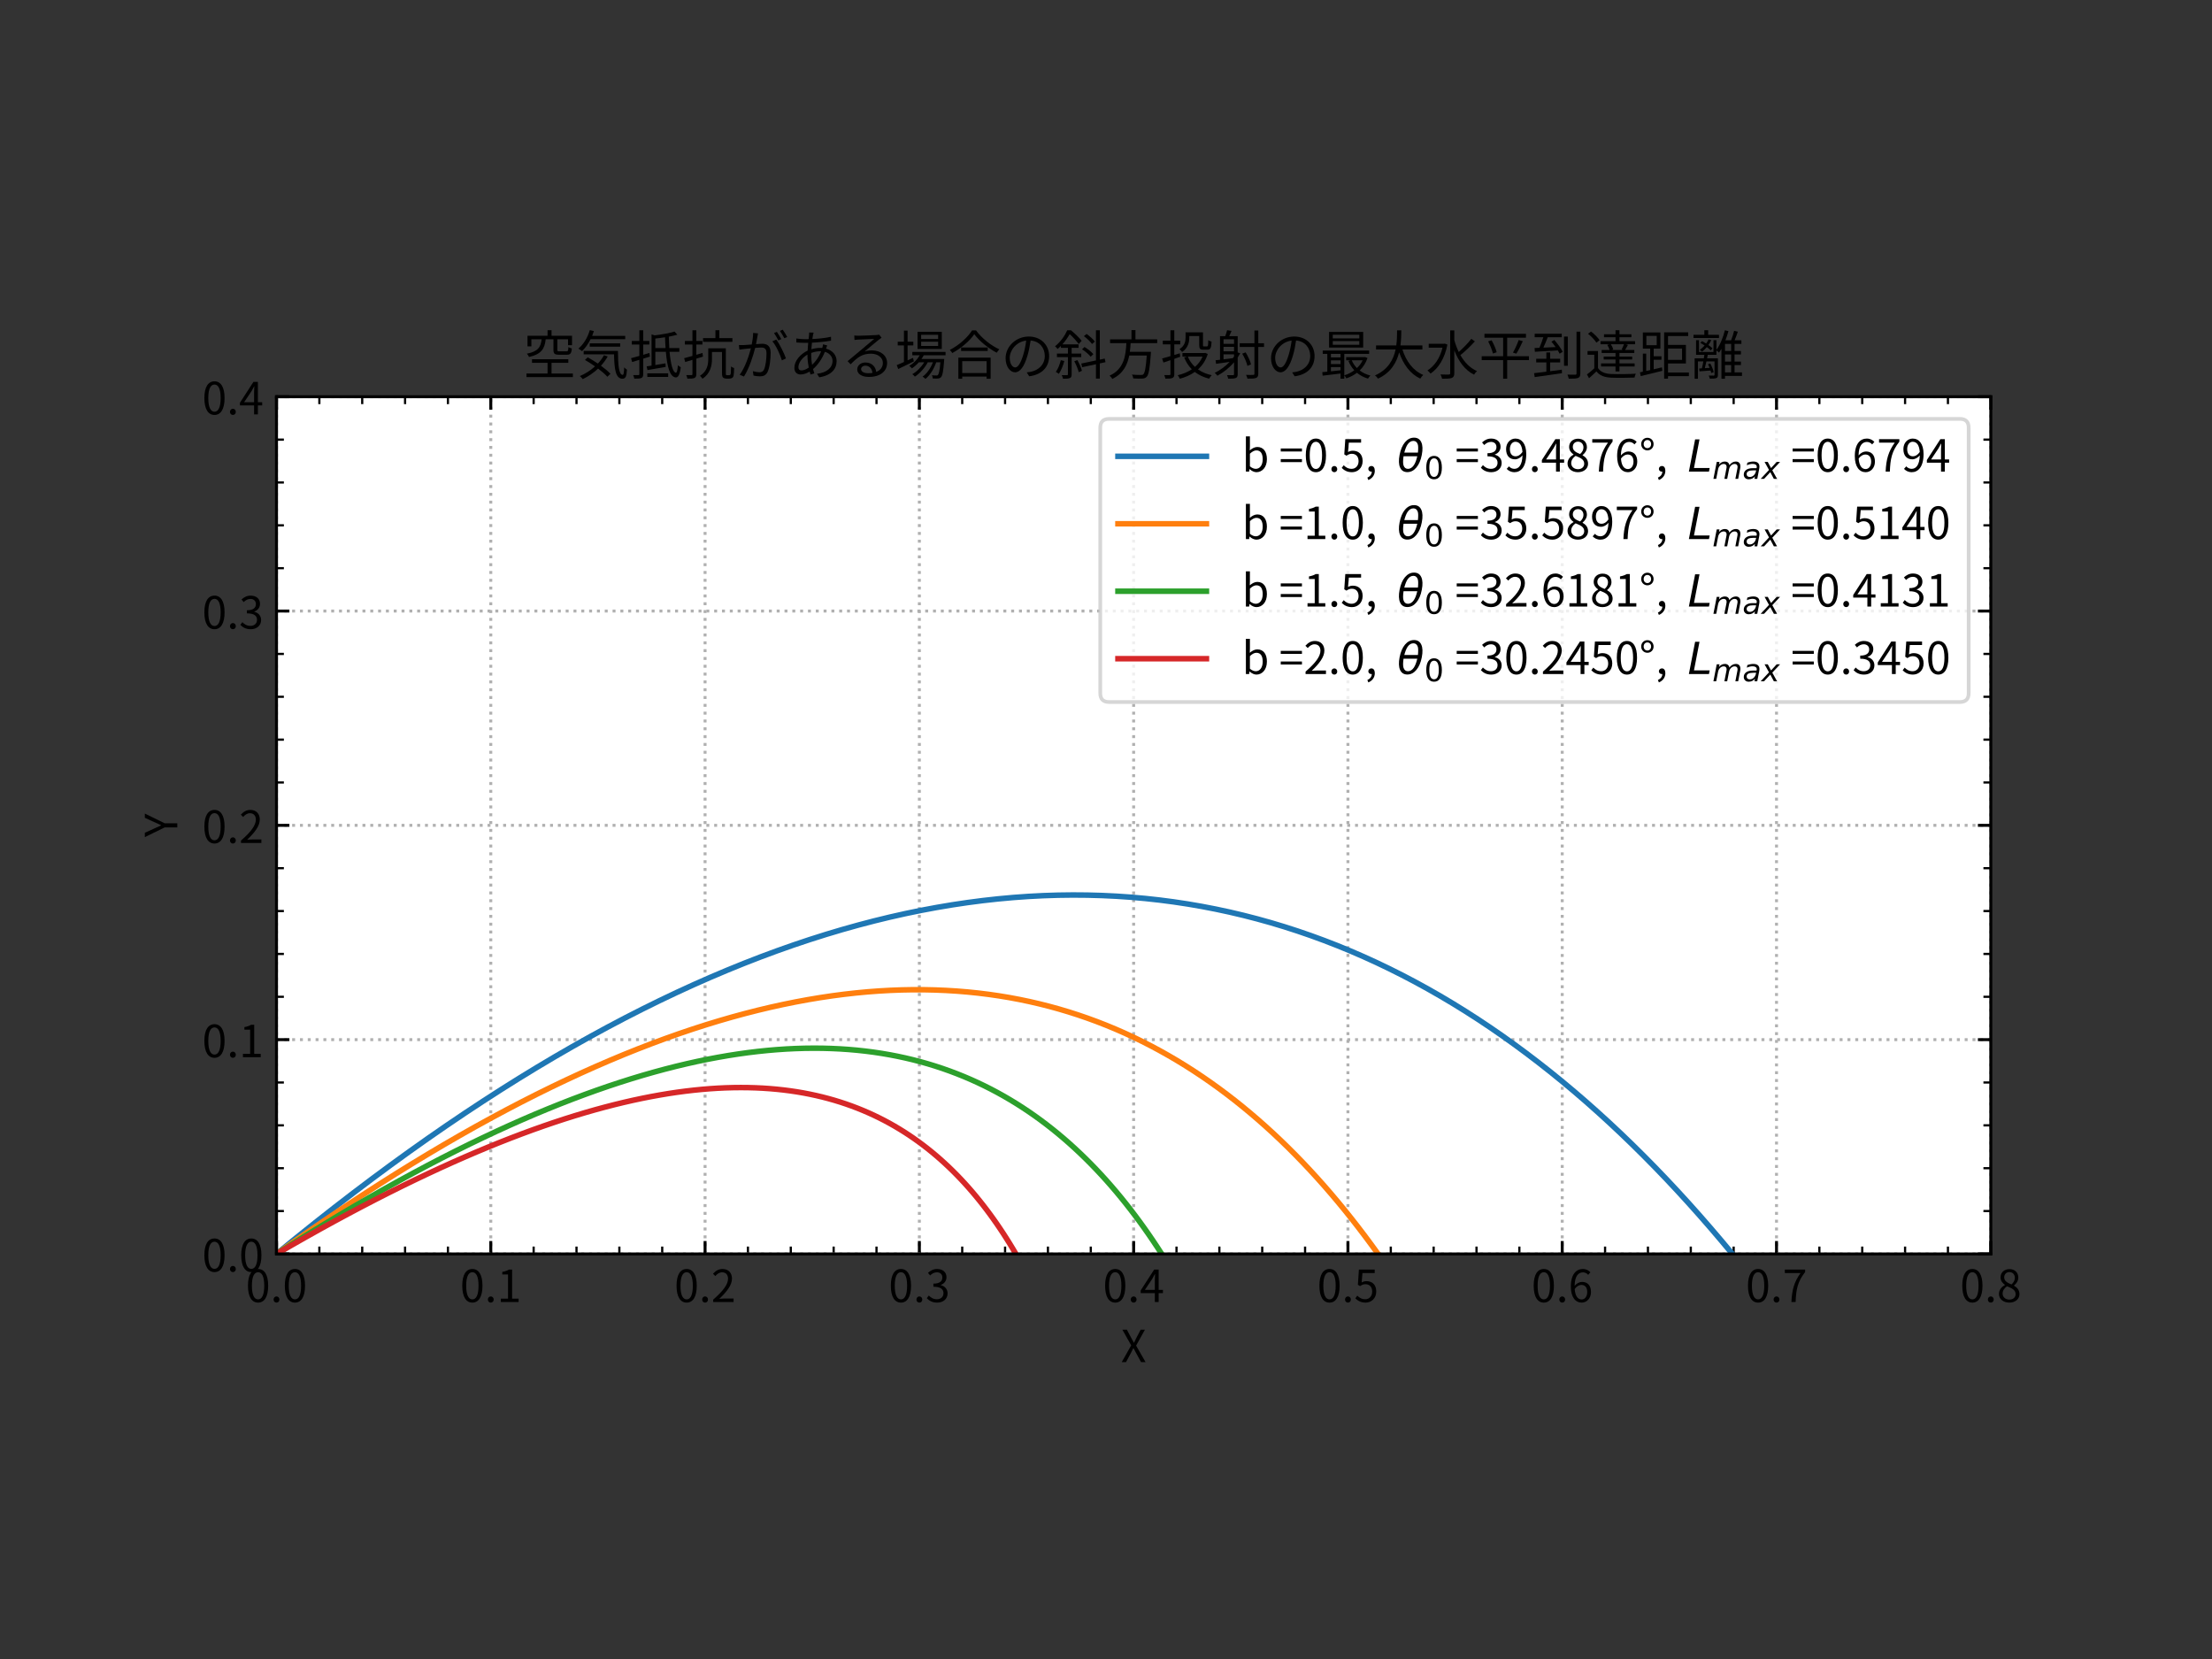 <?xml version="1.0" encoding="utf-8" standalone="no"?>
<!DOCTYPE svg PUBLIC "-//W3C//DTD SVG 1.1//EN"
  "http://www.w3.org/Graphics/SVG/1.1/DTD/svg11.dtd">
<!-- Created with matplotlib (https://matplotlib.org/) -->
<svg height="450pt" version="1.1" viewBox="0 0 600.005 450" width="600.005pt" xmlns="http://www.w3.org/2000/svg" xmlns:xlink="http://www.w3.org/1999/xlink">
 <rect x="0" y="0" width="600.005" height="450" fill="#333333" stroke="none"/>
 <defs>
  <style type="text/css">*{stroke-linecap:butt;stroke-linejoin:round;}</style>
 </defs>
 <g id="figure_1">
  <g id="patch_1">
   <path d="M 0 450 
L 600.005 450 
L 600.005 0 
L 0 0 
z
" style="fill:none;"/>
  </g>
  <g id="axes_1">
   <g id="patch_2">
    <path d="M 75.001 340.126 
L 540.004 340.126 
L 540.004 107.624 
L 75.001 107.624 
z
" style="fill:#ffffff;"/>
   </g>
   <g id="matplotlib.axis_1">
    <g id="xtick_1">
     <g id="line2d_1">
      <path clip-path="url(#p32adf2ef15)" d="M 75.001 340.126 
L 75.001 107.624 
" style="fill:none;stroke:#b0b0b0;stroke-dasharray:0.8,1.32;stroke-dashoffset:0;stroke-width:0.8;"/>
     </g>
     <g id="line2d_2">
      <defs>
       <path d="M 0 0 
L 0 -3.5 
" id="m2df3927d86" style="stroke:#000000;stroke-width:0.8;"/>
      </defs>
      <g>
       <use style="stroke:#000000;stroke-width:0.8;" x="75.001" xlink:href="#m2df3927d86" y="340.126"/>
      </g>
     </g>
     <g id="line2d_3">
      <defs>
       <path d="M 0 0 
L 0 3.5 
" id="m6c83d569c6" style="stroke:#000000;stroke-width:0.8;"/>
      </defs>
      <g>
       <use style="stroke:#000000;stroke-width:0.8;" x="75.001" xlink:href="#m6c83d569c6" y="107.624"/>
      </g>
     </g>
     <g id="text_1">
      <!-- 0.0 -->
      <g transform="translate(66.673 353.177)scale(0.12 -0.12)">
       <defs>
        <path d="M 27.797 -1.297 
C 41.703 -1.297 50.594 11.406 50.594 36.906 
C 50.594 62.297 41.703 74.703 27.797 74.703 
C 13.797 74.703 4.906 62.406 4.906 36.906 
C 4.906 11.406 13.797 -1.297 27.797 -1.297 
z
M 27.797 6 
C 19.406 6 13.797 15.297 13.797 36.906 
C 13.797 58.297 19.406 67.406 27.797 67.406 
C 36.094 67.406 41.703 58.297 41.703 36.906 
C 41.703 15.297 36.094 6 27.797 6 
z
" id="NotoSansCJKjp-Regular-48"/>
        <path d="M 13.906 -1.297 
C 17.5 -1.297 20.5 1.5 20.5 5.594 
C 20.5 9.797 17.5 12.703 13.906 12.703 
C 10.297 12.703 7.297 9.797 7.297 5.594 
C 7.297 1.5 10.297 -1.297 13.906 -1.297 
z
" id="NotoSansCJKjp-Regular-46"/>
       </defs>
       <use xlink:href="#NotoSansCJKjp-Regular-48"/>
       <use x="55.5" xlink:href="#NotoSansCJKjp-Regular-46"/>
       <use x="83.3" xlink:href="#NotoSansCJKjp-Regular-48"/>
      </g>
     </g>
    </g>
    <g id="xtick_2">
     <g id="line2d_4">
      <path clip-path="url(#p32adf2ef15)" d="M 133.126 340.126 
L 133.126 107.624 
" style="fill:none;stroke:#b0b0b0;stroke-dasharray:0.8,1.32;stroke-dashoffset:0;stroke-width:0.8;"/>
     </g>
     <g id="line2d_5">
      <g>
       <use style="stroke:#000000;stroke-width:0.8;" x="133.126" xlink:href="#m2df3927d86" y="340.126"/>
      </g>
     </g>
     <g id="line2d_6">
      <g>
       <use style="stroke:#000000;stroke-width:0.8;" x="133.126" xlink:href="#m6c83d569c6" y="107.624"/>
      </g>
     </g>
     <g id="text_2">
      <!-- 0.1 -->
      <g transform="translate(124.798 353.177)scale(0.12 -0.12)">
       <defs>
        <path d="M 8.797 0 
L 49 0 
L 49 7.594 
L 34.297 7.594 
L 34.297 73.406 
L 27.297 73.406 
C 23.297 71 18.594 69.297 12.094 68.094 
L 12.094 62.297 
L 25.094 62.297 
L 25.094 7.594 
L 8.797 7.594 
z
" id="NotoSansCJKjp-Regular-49"/>
       </defs>
       <use xlink:href="#NotoSansCJKjp-Regular-48"/>
       <use x="55.5" xlink:href="#NotoSansCJKjp-Regular-46"/>
       <use x="83.3" xlink:href="#NotoSansCJKjp-Regular-49"/>
      </g>
     </g>
    </g>
    <g id="xtick_3">
     <g id="line2d_7">
      <path clip-path="url(#p32adf2ef15)" d="M 191.252 340.126 
L 191.252 107.624 
" style="fill:none;stroke:#b0b0b0;stroke-dasharray:0.8,1.32;stroke-dashoffset:0;stroke-width:0.8;"/>
     </g>
     <g id="line2d_8">
      <g>
       <use style="stroke:#000000;stroke-width:0.8;" x="191.252" xlink:href="#m2df3927d86" y="340.126"/>
      </g>
     </g>
     <g id="line2d_9">
      <g>
       <use style="stroke:#000000;stroke-width:0.8;" x="191.252" xlink:href="#m6c83d569c6" y="107.624"/>
      </g>
     </g>
     <g id="text_3">
      <!-- 0.2 -->
      <g transform="translate(182.924 353.177)scale(0.12 -0.12)">
       <defs>
        <path d="M 4.406 0 
L 50.5 0 
L 50.5 7.906 
L 30.203 7.906 
C 26.5 7.906 22 7.5 18.203 7.203 
C 35.406 23.5 46.906 38.406 46.906 53 
C 46.906 66.094 38.703 74.703 25.594 74.703 
C 16.297 74.703 10 70.406 4 63.906 
L 9.297 58.703 
C 13.297 63.5 18.5 67.203 24.5 67.203 
C 33.594 67.203 38 61.094 38 52.703 
C 38 40.094 27.406 25.5 4.406 5.406 
z
" id="NotoSansCJKjp-Regular-50"/>
       </defs>
       <use xlink:href="#NotoSansCJKjp-Regular-48"/>
       <use x="55.5" xlink:href="#NotoSansCJKjp-Regular-46"/>
       <use x="83.3" xlink:href="#NotoSansCJKjp-Regular-50"/>
      </g>
     </g>
    </g>
    <g id="xtick_4">
     <g id="line2d_10">
      <path clip-path="url(#p32adf2ef15)" d="M 249.377 340.126 
L 249.377 107.624 
" style="fill:none;stroke:#b0b0b0;stroke-dasharray:0.8,1.32;stroke-dashoffset:0;stroke-width:0.8;"/>
     </g>
     <g id="line2d_11">
      <g>
       <use style="stroke:#000000;stroke-width:0.8;" x="249.377" xlink:href="#m2df3927d86" y="340.126"/>
      </g>
     </g>
     <g id="line2d_12">
      <g>
       <use style="stroke:#000000;stroke-width:0.8;" x="249.377" xlink:href="#m6c83d569c6" y="107.624"/>
      </g>
     </g>
     <g id="text_4">
      <!-- 0.3 -->
      <g transform="translate(241.049 353.177)scale(0.12 -0.12)">
       <defs>
        <path d="M 26.406 -1.297 
C 39.406 -1.297 49.906 6.5 49.906 19.594 
C 49.906 29.594 43 36.203 34.406 38.203 
L 34.406 38.594 
C 42.094 41.5 47.406 47.406 47.406 56.297 
C 47.406 67.906 38.406 74.703 26.094 74.703 
C 17.594 74.703 11.094 71 5.594 65.906 
L 10.5 60.094 
C 14.594 64.297 19.797 67.203 25.703 67.203 
C 33.297 67.203 38.094 62.594 38.094 55.594 
C 38.094 47.703 32.906 41.594 17.797 41.594 
L 17.797 34.594 
C 34.703 34.594 40.594 28.703 40.594 20 
C 40.594 11.5 34.406 6.297 25.703 6.297 
C 17.406 6.297 11.797 10.203 7.5 14.703 
L 2.906 8.703 
C 7.703 3.5 14.906 -1.297 26.406 -1.297 
z
" id="NotoSansCJKjp-Regular-51"/>
       </defs>
       <use xlink:href="#NotoSansCJKjp-Regular-48"/>
       <use x="55.5" xlink:href="#NotoSansCJKjp-Regular-46"/>
       <use x="83.3" xlink:href="#NotoSansCJKjp-Regular-51"/>
      </g>
     </g>
    </g>
    <g id="xtick_5">
     <g id="line2d_13">
      <path clip-path="url(#p32adf2ef15)" d="M 307.502 340.126 
L 307.502 107.624 
" style="fill:none;stroke:#b0b0b0;stroke-dasharray:0.8,1.32;stroke-dashoffset:0;stroke-width:0.8;"/>
     </g>
     <g id="line2d_14">
      <g>
       <use style="stroke:#000000;stroke-width:0.8;" x="307.502" xlink:href="#m2df3927d86" y="340.126"/>
      </g>
     </g>
     <g id="line2d_15">
      <g>
       <use style="stroke:#000000;stroke-width:0.8;" x="307.502" xlink:href="#m6c83d569c6" y="107.624"/>
      </g>
     </g>
     <g id="text_5">
      <!-- 0.4 -->
      <g transform="translate(299.175 353.177)scale(0.12 -0.12)">
       <defs>
        <path d="M 11.5 27.5 
L 28.203 52.5 
C 30.297 56.094 32.297 59.703 34.094 63.297 
L 34.5 63.297 
C 34.297 59.5 34 53.594 34 50 
L 34 27.5 
z
M 34 0 
L 42.594 0 
L 42.594 20.203 
L 52.297 20.203 
L 52.297 27.5 
L 42.594 27.5 
L 42.594 73.406 
L 32.5 73.406 
L 2 26.203 
L 2 20.203 
L 34 20.203 
z
" id="NotoSansCJKjp-Regular-52"/>
       </defs>
       <use xlink:href="#NotoSansCJKjp-Regular-48"/>
       <use x="55.5" xlink:href="#NotoSansCJKjp-Regular-46"/>
       <use x="83.3" xlink:href="#NotoSansCJKjp-Regular-52"/>
      </g>
     </g>
    </g>
    <g id="xtick_6">
     <g id="line2d_16">
      <path clip-path="url(#p32adf2ef15)" d="M 365.628 340.126 
L 365.628 107.624 
" style="fill:none;stroke:#b0b0b0;stroke-dasharray:0.8,1.32;stroke-dashoffset:0;stroke-width:0.8;"/>
     </g>
     <g id="line2d_17">
      <g>
       <use style="stroke:#000000;stroke-width:0.8;" x="365.628" xlink:href="#m2df3927d86" y="340.126"/>
      </g>
     </g>
     <g id="line2d_18">
      <g>
       <use style="stroke:#000000;stroke-width:0.8;" x="365.628" xlink:href="#m6c83d569c6" y="107.624"/>
      </g>
     </g>
     <g id="text_6">
      <!-- 0.5 -->
      <g transform="translate(357.3 353.177)scale(0.12 -0.12)">
       <defs>
        <path d="M 26.094 -1.297 
C 38.5 -1.297 50.094 7.797 50.094 23.906 
C 50.094 40 40.203 47.203 28 47.203 
C 23.594 47.203 20.406 46.094 17.094 44.297 
L 18.906 65.5 
L 46.594 65.5 
L 46.594 73.406 
L 10.906 73.406 
L 8.594 39 
L 13.5 36 
C 17.703 38.797 20.797 40.297 25.703 40.297 
C 34.906 40.297 40.906 34.094 40.906 23.594 
C 40.906 12.906 33.906 6.297 25.297 6.297 
C 16.797 6.297 11.5 10.203 7.297 14.406 
L 2.797 8.406 
C 7.703 3.5 14.703 -1.297 26.094 -1.297 
z
" id="NotoSansCJKjp-Regular-53"/>
       </defs>
       <use xlink:href="#NotoSansCJKjp-Regular-48"/>
       <use x="55.5" xlink:href="#NotoSansCJKjp-Regular-46"/>
       <use x="83.3" xlink:href="#NotoSansCJKjp-Regular-53"/>
      </g>
     </g>
    </g>
    <g id="xtick_7">
     <g id="line2d_19">
      <path clip-path="url(#p32adf2ef15)" d="M 423.753 340.126 
L 423.753 107.624 
" style="fill:none;stroke:#b0b0b0;stroke-dasharray:0.8,1.32;stroke-dashoffset:0;stroke-width:0.8;"/>
     </g>
     <g id="line2d_20">
      <g>
       <use style="stroke:#000000;stroke-width:0.8;" x="423.753" xlink:href="#m2df3927d86" y="340.126"/>
      </g>
     </g>
     <g id="line2d_21">
      <g>
       <use style="stroke:#000000;stroke-width:0.8;" x="423.753" xlink:href="#m6c83d569c6" y="107.624"/>
      </g>
     </g>
     <g id="text_7">
      <!-- 0.6 -->
      <g transform="translate(415.426 353.177)scale(0.12 -0.12)">
       <defs>
        <path d="M 29.297 38.703 
C 38.203 38.703 42.594 32.406 42.594 22.5 
C 42.594 12.5 37.094 5.797 30.094 5.797 
C 20.906 5.797 15.406 14.094 14.297 29.297 
C 18.797 36 24.703 38.703 29.297 38.703 
z
M 30.094 -1.297 
C 41.5 -1.297 51.094 8.297 51.094 22.5 
C 51.094 37.797 43.203 45.5 30.797 45.5 
C 25 45.5 18.594 42.094 14.094 36.594 
C 14.5 59.406 23 67.094 33 67.094 
C 37.5 67.094 41.906 65 44.797 61.5 
L 49.797 67.203 
C 45.797 71.5 40.297 74.703 32.703 74.703 
C 18.5 74.703 5.594 63.703 5.594 35 
C 5.594 10.797 16 -1.297 30.094 -1.297 
z
" id="NotoSansCJKjp-Regular-54"/>
       </defs>
       <use xlink:href="#NotoSansCJKjp-Regular-48"/>
       <use x="55.5" xlink:href="#NotoSansCJKjp-Regular-46"/>
       <use x="83.3" xlink:href="#NotoSansCJKjp-Regular-54"/>
      </g>
     </g>
    </g>
    <g id="xtick_8">
     <g id="line2d_22">
      <path clip-path="url(#p32adf2ef15)" d="M 481.879 340.126 
L 481.879 107.624 
" style="fill:none;stroke:#b0b0b0;stroke-dasharray:0.8,1.32;stroke-dashoffset:0;stroke-width:0.8;"/>
     </g>
     <g id="line2d_23">
      <g>
       <use style="stroke:#000000;stroke-width:0.8;" x="481.879" xlink:href="#m2df3927d86" y="340.126"/>
      </g>
     </g>
     <g id="line2d_24">
      <g>
       <use style="stroke:#000000;stroke-width:0.8;" x="481.879" xlink:href="#m6c83d569c6" y="107.624"/>
      </g>
     </g>
     <g id="text_8">
      <!-- 0.7 -->
      <g transform="translate(473.551 353.177)scale(0.12 -0.12)">
       <defs>
        <path d="M 19.797 0 
L 29.297 0 
C 30.406 28.703 33.594 45.797 50.797 67.797 
L 50.797 73.406 
L 4.906 73.406 
L 4.906 65.5 
L 40.406 65.5 
C 26.094 45.5 21 27.797 19.797 0 
z
" id="NotoSansCJKjp-Regular-55"/>
       </defs>
       <use xlink:href="#NotoSansCJKjp-Regular-48"/>
       <use x="55.5" xlink:href="#NotoSansCJKjp-Regular-46"/>
       <use x="83.3" xlink:href="#NotoSansCJKjp-Regular-55"/>
      </g>
     </g>
    </g>
    <g id="xtick_9">
     <g id="line2d_25">
      <path clip-path="url(#p32adf2ef15)" d="M 540.004 340.126 
L 540.004 107.624 
" style="fill:none;stroke:#b0b0b0;stroke-dasharray:0.8,1.32;stroke-dashoffset:0;stroke-width:0.8;"/>
     </g>
     <g id="line2d_26">
      <g>
       <use style="stroke:#000000;stroke-width:0.8;" x="540.004" xlink:href="#m2df3927d86" y="340.126"/>
      </g>
     </g>
     <g id="line2d_27">
      <g>
       <use style="stroke:#000000;stroke-width:0.8;" x="540.004" xlink:href="#m6c83d569c6" y="107.624"/>
      </g>
     </g>
     <g id="text_9">
      <!-- 0.8 -->
      <g transform="translate(531.677 353.177)scale(0.12 -0.12)">
       <defs>
        <path d="M 27.906 -1.297 
C 41.703 -1.297 50.906 7 50.906 17.703 
C 50.906 27.703 44.906 33.203 38.5 36.906 
L 38.5 37.406 
C 42.906 40.797 48.297 47.406 48.297 55.094 
C 48.297 66.406 40.703 74.406 28.203 74.406 
C 16.797 74.406 8.094 67 8.094 55.797 
C 8.094 48.094 12.594 42.594 18 38.906 
L 18 38.406 
C 11.297 34.797 4.5 28 4.5 18.203 
C 4.5 6.906 14.406 -1.297 27.906 -1.297 
z
M 32.906 39.797 
C 24.297 43.203 16.406 47 16.406 55.797 
C 16.406 62.906 21.297 67.703 28.094 67.703 
C 36 67.703 40.5 61.797 40.5 54.594 
C 40.5 49.203 37.906 44.203 32.906 39.797 
z
M 28.094 5.5 
C 19.297 5.5 12.797 11.203 12.797 19 
C 12.797 26 16.906 31.797 22.797 35.594 
C 33.203 31.406 42.203 27.703 42.203 17.906 
C 42.203 10.594 36.5 5.5 28.094 5.5 
z
" id="NotoSansCJKjp-Regular-56"/>
       </defs>
       <use xlink:href="#NotoSansCJKjp-Regular-48"/>
       <use x="55.5" xlink:href="#NotoSansCJKjp-Regular-46"/>
       <use x="83.3" xlink:href="#NotoSansCJKjp-Regular-56"/>
      </g>
     </g>
    </g>
    <g id="xtick_10">
     <g id="line2d_28">
      <defs>
       <path d="M 0 0 
L 0 -2 
" id="mbfeed625f7" style="stroke:#000000;stroke-width:0.6;"/>
      </defs>
      <g>
       <use style="stroke:#000000;stroke-width:0.6;" x="86.626" xlink:href="#mbfeed625f7" y="340.126"/>
      </g>
     </g>
     <g id="line2d_29">
      <defs>
       <path d="M 0 0 
L 0 2 
" id="mbe9b89e566" style="stroke:#000000;stroke-width:0.6;"/>
      </defs>
      <g>
       <use style="stroke:#000000;stroke-width:0.6;" x="86.626" xlink:href="#mbe9b89e566" y="107.624"/>
      </g>
     </g>
    </g>
    <g id="xtick_11">
     <g id="line2d_30">
      <g>
       <use style="stroke:#000000;stroke-width:0.6;" x="98.251" xlink:href="#mbfeed625f7" y="340.126"/>
      </g>
     </g>
     <g id="line2d_31">
      <g>
       <use style="stroke:#000000;stroke-width:0.6;" x="98.251" xlink:href="#mbe9b89e566" y="107.624"/>
      </g>
     </g>
    </g>
    <g id="xtick_12">
     <g id="line2d_32">
      <g>
       <use style="stroke:#000000;stroke-width:0.6;" x="109.876" xlink:href="#mbfeed625f7" y="340.126"/>
      </g>
     </g>
     <g id="line2d_33">
      <g>
       <use style="stroke:#000000;stroke-width:0.6;" x="109.876" xlink:href="#mbe9b89e566" y="107.624"/>
      </g>
     </g>
    </g>
    <g id="xtick_13">
     <g id="line2d_34">
      <g>
       <use style="stroke:#000000;stroke-width:0.6;" x="121.501" xlink:href="#mbfeed625f7" y="340.126"/>
      </g>
     </g>
     <g id="line2d_35">
      <g>
       <use style="stroke:#000000;stroke-width:0.6;" x="121.501" xlink:href="#mbe9b89e566" y="107.624"/>
      </g>
     </g>
    </g>
    <g id="xtick_14">
     <g id="line2d_36">
      <g>
       <use style="stroke:#000000;stroke-width:0.6;" x="144.751" xlink:href="#mbfeed625f7" y="340.126"/>
      </g>
     </g>
     <g id="line2d_37">
      <g>
       <use style="stroke:#000000;stroke-width:0.6;" x="144.751" xlink:href="#mbe9b89e566" y="107.624"/>
      </g>
     </g>
    </g>
    <g id="xtick_15">
     <g id="line2d_38">
      <g>
       <use style="stroke:#000000;stroke-width:0.6;" x="156.376" xlink:href="#mbfeed625f7" y="340.126"/>
      </g>
     </g>
     <g id="line2d_39">
      <g>
       <use style="stroke:#000000;stroke-width:0.6;" x="156.376" xlink:href="#mbe9b89e566" y="107.624"/>
      </g>
     </g>
    </g>
    <g id="xtick_16">
     <g id="line2d_40">
      <g>
       <use style="stroke:#000000;stroke-width:0.6;" x="168.001" xlink:href="#mbfeed625f7" y="340.126"/>
      </g>
     </g>
     <g id="line2d_41">
      <g>
       <use style="stroke:#000000;stroke-width:0.6;" x="168.001" xlink:href="#mbe9b89e566" y="107.624"/>
      </g>
     </g>
    </g>
    <g id="xtick_17">
     <g id="line2d_42">
      <g>
       <use style="stroke:#000000;stroke-width:0.6;" x="179.626" xlink:href="#mbfeed625f7" y="340.126"/>
      </g>
     </g>
     <g id="line2d_43">
      <g>
       <use style="stroke:#000000;stroke-width:0.6;" x="179.626" xlink:href="#mbe9b89e566" y="107.624"/>
      </g>
     </g>
    </g>
    <g id="xtick_18">
     <g id="line2d_44">
      <g>
       <use style="stroke:#000000;stroke-width:0.6;" x="202.877" xlink:href="#mbfeed625f7" y="340.126"/>
      </g>
     </g>
     <g id="line2d_45">
      <g>
       <use style="stroke:#000000;stroke-width:0.6;" x="202.877" xlink:href="#mbe9b89e566" y="107.624"/>
      </g>
     </g>
    </g>
    <g id="xtick_19">
     <g id="line2d_46">
      <g>
       <use style="stroke:#000000;stroke-width:0.6;" x="214.502" xlink:href="#mbfeed625f7" y="340.126"/>
      </g>
     </g>
     <g id="line2d_47">
      <g>
       <use style="stroke:#000000;stroke-width:0.6;" x="214.502" xlink:href="#mbe9b89e566" y="107.624"/>
      </g>
     </g>
    </g>
    <g id="xtick_20">
     <g id="line2d_48">
      <g>
       <use style="stroke:#000000;stroke-width:0.6;" x="226.127" xlink:href="#mbfeed625f7" y="340.126"/>
      </g>
     </g>
     <g id="line2d_49">
      <g>
       <use style="stroke:#000000;stroke-width:0.6;" x="226.127" xlink:href="#mbe9b89e566" y="107.624"/>
      </g>
     </g>
    </g>
    <g id="xtick_21">
     <g id="line2d_50">
      <g>
       <use style="stroke:#000000;stroke-width:0.6;" x="237.752" xlink:href="#mbfeed625f7" y="340.126"/>
      </g>
     </g>
     <g id="line2d_51">
      <g>
       <use style="stroke:#000000;stroke-width:0.6;" x="237.752" xlink:href="#mbe9b89e566" y="107.624"/>
      </g>
     </g>
    </g>
    <g id="xtick_22">
     <g id="line2d_52">
      <g>
       <use style="stroke:#000000;stroke-width:0.6;" x="261.002" xlink:href="#mbfeed625f7" y="340.126"/>
      </g>
     </g>
     <g id="line2d_53">
      <g>
       <use style="stroke:#000000;stroke-width:0.6;" x="261.002" xlink:href="#mbe9b89e566" y="107.624"/>
      </g>
     </g>
    </g>
    <g id="xtick_23">
     <g id="line2d_54">
      <g>
       <use style="stroke:#000000;stroke-width:0.6;" x="272.627" xlink:href="#mbfeed625f7" y="340.126"/>
      </g>
     </g>
     <g id="line2d_55">
      <g>
       <use style="stroke:#000000;stroke-width:0.6;" x="272.627" xlink:href="#mbe9b89e566" y="107.624"/>
      </g>
     </g>
    </g>
    <g id="xtick_24">
     <g id="line2d_56">
      <g>
       <use style="stroke:#000000;stroke-width:0.6;" x="284.252" xlink:href="#mbfeed625f7" y="340.126"/>
      </g>
     </g>
     <g id="line2d_57">
      <g>
       <use style="stroke:#000000;stroke-width:0.6;" x="284.252" xlink:href="#mbe9b89e566" y="107.624"/>
      </g>
     </g>
    </g>
    <g id="xtick_25">
     <g id="line2d_58">
      <g>
       <use style="stroke:#000000;stroke-width:0.6;" x="295.877" xlink:href="#mbfeed625f7" y="340.126"/>
      </g>
     </g>
     <g id="line2d_59">
      <g>
       <use style="stroke:#000000;stroke-width:0.6;" x="295.877" xlink:href="#mbe9b89e566" y="107.624"/>
      </g>
     </g>
    </g>
    <g id="xtick_26">
     <g id="line2d_60">
      <g>
       <use style="stroke:#000000;stroke-width:0.6;" x="319.128" xlink:href="#mbfeed625f7" y="340.126"/>
      </g>
     </g>
     <g id="line2d_61">
      <g>
       <use style="stroke:#000000;stroke-width:0.6;" x="319.128" xlink:href="#mbe9b89e566" y="107.624"/>
      </g>
     </g>
    </g>
    <g id="xtick_27">
     <g id="line2d_62">
      <g>
       <use style="stroke:#000000;stroke-width:0.6;" x="330.753" xlink:href="#mbfeed625f7" y="340.126"/>
      </g>
     </g>
     <g id="line2d_63">
      <g>
       <use style="stroke:#000000;stroke-width:0.6;" x="330.753" xlink:href="#mbe9b89e566" y="107.624"/>
      </g>
     </g>
    </g>
    <g id="xtick_28">
     <g id="line2d_64">
      <g>
       <use style="stroke:#000000;stroke-width:0.6;" x="342.378" xlink:href="#mbfeed625f7" y="340.126"/>
      </g>
     </g>
     <g id="line2d_65">
      <g>
       <use style="stroke:#000000;stroke-width:0.6;" x="342.378" xlink:href="#mbe9b89e566" y="107.624"/>
      </g>
     </g>
    </g>
    <g id="xtick_29">
     <g id="line2d_66">
      <g>
       <use style="stroke:#000000;stroke-width:0.6;" x="354.003" xlink:href="#mbfeed625f7" y="340.126"/>
      </g>
     </g>
     <g id="line2d_67">
      <g>
       <use style="stroke:#000000;stroke-width:0.6;" x="354.003" xlink:href="#mbe9b89e566" y="107.624"/>
      </g>
     </g>
    </g>
    <g id="xtick_30">
     <g id="line2d_68">
      <g>
       <use style="stroke:#000000;stroke-width:0.6;" x="377.253" xlink:href="#mbfeed625f7" y="340.126"/>
      </g>
     </g>
     <g id="line2d_69">
      <g>
       <use style="stroke:#000000;stroke-width:0.6;" x="377.253" xlink:href="#mbe9b89e566" y="107.624"/>
      </g>
     </g>
    </g>
    <g id="xtick_31">
     <g id="line2d_70">
      <g>
       <use style="stroke:#000000;stroke-width:0.6;" x="388.878" xlink:href="#mbfeed625f7" y="340.126"/>
      </g>
     </g>
     <g id="line2d_71">
      <g>
       <use style="stroke:#000000;stroke-width:0.6;" x="388.878" xlink:href="#mbe9b89e566" y="107.624"/>
      </g>
     </g>
    </g>
    <g id="xtick_32">
     <g id="line2d_72">
      <g>
       <use style="stroke:#000000;stroke-width:0.6;" x="400.503" xlink:href="#mbfeed625f7" y="340.126"/>
      </g>
     </g>
     <g id="line2d_73">
      <g>
       <use style="stroke:#000000;stroke-width:0.6;" x="400.503" xlink:href="#mbe9b89e566" y="107.624"/>
      </g>
     </g>
    </g>
    <g id="xtick_33">
     <g id="line2d_74">
      <g>
       <use style="stroke:#000000;stroke-width:0.6;" x="412.128" xlink:href="#mbfeed625f7" y="340.126"/>
      </g>
     </g>
     <g id="line2d_75">
      <g>
       <use style="stroke:#000000;stroke-width:0.6;" x="412.128" xlink:href="#mbe9b89e566" y="107.624"/>
      </g>
     </g>
    </g>
    <g id="xtick_34">
     <g id="line2d_76">
      <g>
       <use style="stroke:#000000;stroke-width:0.6;" x="435.378" xlink:href="#mbfeed625f7" y="340.126"/>
      </g>
     </g>
     <g id="line2d_77">
      <g>
       <use style="stroke:#000000;stroke-width:0.6;" x="435.378" xlink:href="#mbe9b89e566" y="107.624"/>
      </g>
     </g>
    </g>
    <g id="xtick_35">
     <g id="line2d_78">
      <g>
       <use style="stroke:#000000;stroke-width:0.6;" x="447.004" xlink:href="#mbfeed625f7" y="340.126"/>
      </g>
     </g>
     <g id="line2d_79">
      <g>
       <use style="stroke:#000000;stroke-width:0.6;" x="447.004" xlink:href="#mbe9b89e566" y="107.624"/>
      </g>
     </g>
    </g>
    <g id="xtick_36">
     <g id="line2d_80">
      <g>
       <use style="stroke:#000000;stroke-width:0.6;" x="458.629" xlink:href="#mbfeed625f7" y="340.126"/>
      </g>
     </g>
     <g id="line2d_81">
      <g>
       <use style="stroke:#000000;stroke-width:0.6;" x="458.629" xlink:href="#mbe9b89e566" y="107.624"/>
      </g>
     </g>
    </g>
    <g id="xtick_37">
     <g id="line2d_82">
      <g>
       <use style="stroke:#000000;stroke-width:0.6;" x="470.254" xlink:href="#mbfeed625f7" y="340.126"/>
      </g>
     </g>
     <g id="line2d_83">
      <g>
       <use style="stroke:#000000;stroke-width:0.6;" x="470.254" xlink:href="#mbe9b89e566" y="107.624"/>
      </g>
     </g>
    </g>
    <g id="xtick_38">
     <g id="line2d_84">
      <g>
       <use style="stroke:#000000;stroke-width:0.6;" x="493.504" xlink:href="#mbfeed625f7" y="340.126"/>
      </g>
     </g>
     <g id="line2d_85">
      <g>
       <use style="stroke:#000000;stroke-width:0.6;" x="493.504" xlink:href="#mbe9b89e566" y="107.624"/>
      </g>
     </g>
    </g>
    <g id="xtick_39">
     <g id="line2d_86">
      <g>
       <use style="stroke:#000000;stroke-width:0.6;" x="505.129" xlink:href="#mbfeed625f7" y="340.126"/>
      </g>
     </g>
     <g id="line2d_87">
      <g>
       <use style="stroke:#000000;stroke-width:0.6;" x="505.129" xlink:href="#mbe9b89e566" y="107.624"/>
      </g>
     </g>
    </g>
    <g id="xtick_40">
     <g id="line2d_88">
      <g>
       <use style="stroke:#000000;stroke-width:0.6;" x="516.754" xlink:href="#mbfeed625f7" y="340.126"/>
      </g>
     </g>
     <g id="line2d_89">
      <g>
       <use style="stroke:#000000;stroke-width:0.6;" x="516.754" xlink:href="#mbe9b89e566" y="107.624"/>
      </g>
     </g>
    </g>
    <g id="xtick_41">
     <g id="line2d_90">
      <g>
       <use style="stroke:#000000;stroke-width:0.6;" x="528.379" xlink:href="#mbfeed625f7" y="340.126"/>
      </g>
     </g>
     <g id="line2d_91">
      <g>
       <use style="stroke:#000000;stroke-width:0.6;" x="528.379" xlink:href="#mbe9b89e566" y="107.624"/>
      </g>
     </g>
    </g>
    <g id="text_10">
     <!-- X -->
     <g transform="translate(304.065 369.477)scale(0.12 -0.12)">
      <defs>
       <path d="M 1.703 0 
L 11.406 0 
L 22 19.797 
C 23.906 23.5 25.797 27.203 27.906 31.594 
L 28.297 31.594 
C 30.703 27.203 32.703 23.5 34.594 19.797 
L 45.406 0 
L 55.594 0 
L 34.203 37.406 
L 54.203 73.406 
L 44.5 73.406 
L 34.703 54.594 
C 32.906 51.203 31.5 48.094 29.5 43.906 
L 29.094 43.906 
C 26.703 48.094 25.203 51.203 23.297 54.594 
L 13.297 73.406 
L 3.094 73.406 
L 23.094 37.906 
z
" id="NotoSansCJKjp-Regular-88"/>
      </defs>
      <use xlink:href="#NotoSansCJKjp-Regular-88"/>
     </g>
    </g>
   </g>
   <g id="matplotlib.axis_2">
    <g id="ytick_1">
     <g id="line2d_92">
      <path clip-path="url(#p32adf2ef15)" d="M 75.001 340.126 
L 540.004 340.126 
" style="fill:none;stroke:#b0b0b0;stroke-dasharray:0.8,1.32;stroke-dashoffset:0;stroke-width:0.8;"/>
     </g>
     <g id="line2d_93">
      <defs>
       <path d="M 0 0 
L 3.5 0 
" id="m582ae0b813" style="stroke:#000000;stroke-width:0.8;"/>
      </defs>
      <g>
       <use style="stroke:#000000;stroke-width:0.8;" x="75.001" xlink:href="#m582ae0b813" y="340.126"/>
      </g>
     </g>
     <g id="line2d_94">
      <defs>
       <path d="M 0 0 
L -3.5 0 
" id="mf66b127f19" style="stroke:#000000;stroke-width:0.8;"/>
      </defs>
      <g>
       <use style="stroke:#000000;stroke-width:0.8;" x="540.004" xlink:href="#mf66b127f19" y="340.126"/>
      </g>
     </g>
     <g id="text_11">
      <!-- 0.0 -->
      <g transform="translate(54.845 344.902)scale(0.12 -0.12)">
       <use xlink:href="#NotoSansCJKjp-Regular-48"/>
       <use x="55.5" xlink:href="#NotoSansCJKjp-Regular-46"/>
       <use x="83.3" xlink:href="#NotoSansCJKjp-Regular-48"/>
      </g>
     </g>
    </g>
    <g id="ytick_2">
     <g id="line2d_95">
      <path clip-path="url(#p32adf2ef15)" d="M 75.001 282 
L 540.004 282 
" style="fill:none;stroke:#b0b0b0;stroke-dasharray:0.8,1.32;stroke-dashoffset:0;stroke-width:0.8;"/>
     </g>
     <g id="line2d_96">
      <g>
       <use style="stroke:#000000;stroke-width:0.8;" x="75.001" xlink:href="#m582ae0b813" y="282"/>
      </g>
     </g>
     <g id="line2d_97">
      <g>
       <use style="stroke:#000000;stroke-width:0.8;" x="540.004" xlink:href="#mf66b127f19" y="282"/>
      </g>
     </g>
     <g id="text_12">
      <!-- 0.1 -->
      <g transform="translate(54.845 286.776)scale(0.12 -0.12)">
       <use xlink:href="#NotoSansCJKjp-Regular-48"/>
       <use x="55.5" xlink:href="#NotoSansCJKjp-Regular-46"/>
       <use x="83.3" xlink:href="#NotoSansCJKjp-Regular-49"/>
      </g>
     </g>
    </g>
    <g id="ytick_3">
     <g id="line2d_98">
      <path clip-path="url(#p32adf2ef15)" d="M 75.001 223.875 
L 540.004 223.875 
" style="fill:none;stroke:#b0b0b0;stroke-dasharray:0.8,1.32;stroke-dashoffset:0;stroke-width:0.8;"/>
     </g>
     <g id="line2d_99">
      <g>
       <use style="stroke:#000000;stroke-width:0.8;" x="75.001" xlink:href="#m582ae0b813" y="223.875"/>
      </g>
     </g>
     <g id="line2d_100">
      <g>
       <use style="stroke:#000000;stroke-width:0.8;" x="540.004" xlink:href="#mf66b127f19" y="223.875"/>
      </g>
     </g>
     <g id="text_13">
      <!-- 0.2 -->
      <g transform="translate(54.845 228.651)scale(0.12 -0.12)">
       <use xlink:href="#NotoSansCJKjp-Regular-48"/>
       <use x="55.5" xlink:href="#NotoSansCJKjp-Regular-46"/>
       <use x="83.3" xlink:href="#NotoSansCJKjp-Regular-50"/>
      </g>
     </g>
    </g>
    <g id="ytick_4">
     <g id="line2d_101">
      <path clip-path="url(#p32adf2ef15)" d="M 75.001 165.75 
L 540.004 165.75 
" style="fill:none;stroke:#b0b0b0;stroke-dasharray:0.8,1.32;stroke-dashoffset:0;stroke-width:0.8;"/>
     </g>
     <g id="line2d_102">
      <g>
       <use style="stroke:#000000;stroke-width:0.8;" x="75.001" xlink:href="#m582ae0b813" y="165.75"/>
      </g>
     </g>
     <g id="line2d_103">
      <g>
       <use style="stroke:#000000;stroke-width:0.8;" x="540.004" xlink:href="#mf66b127f19" y="165.75"/>
      </g>
     </g>
     <g id="text_14">
      <!-- 0.3 -->
      <g transform="translate(54.845 170.525)scale(0.12 -0.12)">
       <use xlink:href="#NotoSansCJKjp-Regular-48"/>
       <use x="55.5" xlink:href="#NotoSansCJKjp-Regular-46"/>
       <use x="83.3" xlink:href="#NotoSansCJKjp-Regular-51"/>
      </g>
     </g>
    </g>
    <g id="ytick_5">
     <g id="line2d_104">
      <path clip-path="url(#p32adf2ef15)" d="M 75.001 107.624 
L 540.004 107.624 
" style="fill:none;stroke:#b0b0b0;stroke-dasharray:0.8,1.32;stroke-dashoffset:0;stroke-width:0.8;"/>
     </g>
     <g id="line2d_105">
      <g>
       <use style="stroke:#000000;stroke-width:0.8;" x="75.001" xlink:href="#m582ae0b813" y="107.624"/>
      </g>
     </g>
     <g id="line2d_106">
      <g>
       <use style="stroke:#000000;stroke-width:0.8;" x="540.004" xlink:href="#mf66b127f19" y="107.624"/>
      </g>
     </g>
     <g id="text_15">
      <!-- 0.4 -->
      <g transform="translate(54.845 112.4)scale(0.12 -0.12)">
       <use xlink:href="#NotoSansCJKjp-Regular-48"/>
       <use x="55.5" xlink:href="#NotoSansCJKjp-Regular-46"/>
       <use x="83.3" xlink:href="#NotoSansCJKjp-Regular-52"/>
      </g>
     </g>
    </g>
    <g id="ytick_6">
     <g id="line2d_107">
      <defs>
       <path d="M 0 0 
L 2 0 
" id="m6c3c09762c" style="stroke:#000000;stroke-width:0.6;"/>
      </defs>
      <g>
       <use style="stroke:#000000;stroke-width:0.6;" x="75.001" xlink:href="#m6c3c09762c" y="328.501"/>
      </g>
     </g>
     <g id="line2d_108">
      <defs>
       <path d="M 0 0 
L -2 0 
" id="mbf4ee75dd5" style="stroke:#000000;stroke-width:0.6;"/>
      </defs>
      <g>
       <use style="stroke:#000000;stroke-width:0.6;" x="540.004" xlink:href="#mbf4ee75dd5" y="328.501"/>
      </g>
     </g>
    </g>
    <g id="ytick_7">
     <g id="line2d_109">
      <g>
       <use style="stroke:#000000;stroke-width:0.6;" x="75.001" xlink:href="#m6c3c09762c" y="316.876"/>
      </g>
     </g>
     <g id="line2d_110">
      <g>
       <use style="stroke:#000000;stroke-width:0.6;" x="540.004" xlink:href="#mbf4ee75dd5" y="316.876"/>
      </g>
     </g>
    </g>
    <g id="ytick_8">
     <g id="line2d_111">
      <g>
       <use style="stroke:#000000;stroke-width:0.6;" x="75.001" xlink:href="#m6c3c09762c" y="305.251"/>
      </g>
     </g>
     <g id="line2d_112">
      <g>
       <use style="stroke:#000000;stroke-width:0.6;" x="540.004" xlink:href="#mbf4ee75dd5" y="305.251"/>
      </g>
     </g>
    </g>
    <g id="ytick_9">
     <g id="line2d_113">
      <g>
       <use style="stroke:#000000;stroke-width:0.6;" x="75.001" xlink:href="#m6c3c09762c" y="293.626"/>
      </g>
     </g>
     <g id="line2d_114">
      <g>
       <use style="stroke:#000000;stroke-width:0.6;" x="540.004" xlink:href="#mbf4ee75dd5" y="293.626"/>
      </g>
     </g>
    </g>
    <g id="ytick_10">
     <g id="line2d_115">
      <g>
       <use style="stroke:#000000;stroke-width:0.6;" x="75.001" xlink:href="#m6c3c09762c" y="270.375"/>
      </g>
     </g>
     <g id="line2d_116">
      <g>
       <use style="stroke:#000000;stroke-width:0.6;" x="540.004" xlink:href="#mbf4ee75dd5" y="270.375"/>
      </g>
     </g>
    </g>
    <g id="ytick_11">
     <g id="line2d_117">
      <g>
       <use style="stroke:#000000;stroke-width:0.6;" x="75.001" xlink:href="#m6c3c09762c" y="258.75"/>
      </g>
     </g>
     <g id="line2d_118">
      <g>
       <use style="stroke:#000000;stroke-width:0.6;" x="540.004" xlink:href="#mbf4ee75dd5" y="258.75"/>
      </g>
     </g>
    </g>
    <g id="ytick_12">
     <g id="line2d_119">
      <g>
       <use style="stroke:#000000;stroke-width:0.6;" x="75.001" xlink:href="#m6c3c09762c" y="247.125"/>
      </g>
     </g>
     <g id="line2d_120">
      <g>
       <use style="stroke:#000000;stroke-width:0.6;" x="540.004" xlink:href="#mbf4ee75dd5" y="247.125"/>
      </g>
     </g>
    </g>
    <g id="ytick_13">
     <g id="line2d_121">
      <g>
       <use style="stroke:#000000;stroke-width:0.6;" x="75.001" xlink:href="#m6c3c09762c" y="235.5"/>
      </g>
     </g>
     <g id="line2d_122">
      <g>
       <use style="stroke:#000000;stroke-width:0.6;" x="540.004" xlink:href="#mbf4ee75dd5" y="235.5"/>
      </g>
     </g>
    </g>
    <g id="ytick_14">
     <g id="line2d_123">
      <g>
       <use style="stroke:#000000;stroke-width:0.6;" x="75.001" xlink:href="#m6c3c09762c" y="212.25"/>
      </g>
     </g>
     <g id="line2d_124">
      <g>
       <use style="stroke:#000000;stroke-width:0.6;" x="540.004" xlink:href="#mbf4ee75dd5" y="212.25"/>
      </g>
     </g>
    </g>
    <g id="ytick_15">
     <g id="line2d_125">
      <g>
       <use style="stroke:#000000;stroke-width:0.6;" x="75.001" xlink:href="#m6c3c09762c" y="200.625"/>
      </g>
     </g>
     <g id="line2d_126">
      <g>
       <use style="stroke:#000000;stroke-width:0.6;" x="540.004" xlink:href="#mbf4ee75dd5" y="200.625"/>
      </g>
     </g>
    </g>
    <g id="ytick_16">
     <g id="line2d_127">
      <g>
       <use style="stroke:#000000;stroke-width:0.6;" x="75.001" xlink:href="#m6c3c09762c" y="189"/>
      </g>
     </g>
     <g id="line2d_128">
      <g>
       <use style="stroke:#000000;stroke-width:0.6;" x="540.004" xlink:href="#mbf4ee75dd5" y="189"/>
      </g>
     </g>
    </g>
    <g id="ytick_17">
     <g id="line2d_129">
      <g>
       <use style="stroke:#000000;stroke-width:0.6;" x="75.001" xlink:href="#m6c3c09762c" y="177.375"/>
      </g>
     </g>
     <g id="line2d_130">
      <g>
       <use style="stroke:#000000;stroke-width:0.6;" x="540.004" xlink:href="#mbf4ee75dd5" y="177.375"/>
      </g>
     </g>
    </g>
    <g id="ytick_18">
     <g id="line2d_131">
      <g>
       <use style="stroke:#000000;stroke-width:0.6;" x="75.001" xlink:href="#m6c3c09762c" y="154.124"/>
      </g>
     </g>
     <g id="line2d_132">
      <g>
       <use style="stroke:#000000;stroke-width:0.6;" x="540.004" xlink:href="#mbf4ee75dd5" y="154.124"/>
      </g>
     </g>
    </g>
    <g id="ytick_19">
     <g id="line2d_133">
      <g>
       <use style="stroke:#000000;stroke-width:0.6;" x="75.001" xlink:href="#m6c3c09762c" y="142.499"/>
      </g>
     </g>
     <g id="line2d_134">
      <g>
       <use style="stroke:#000000;stroke-width:0.6;" x="540.004" xlink:href="#mbf4ee75dd5" y="142.499"/>
      </g>
     </g>
    </g>
    <g id="ytick_20">
     <g id="line2d_135">
      <g>
       <use style="stroke:#000000;stroke-width:0.6;" x="75.001" xlink:href="#m6c3c09762c" y="130.874"/>
      </g>
     </g>
     <g id="line2d_136">
      <g>
       <use style="stroke:#000000;stroke-width:0.6;" x="540.004" xlink:href="#mbf4ee75dd5" y="130.874"/>
      </g>
     </g>
    </g>
    <g id="ytick_21">
     <g id="line2d_137">
      <g>
       <use style="stroke:#000000;stroke-width:0.6;" x="75.001" xlink:href="#m6c3c09762c" y="119.249"/>
      </g>
     </g>
     <g id="line2d_138">
      <g>
       <use style="stroke:#000000;stroke-width:0.6;" x="540.004" xlink:href="#mbf4ee75dd5" y="119.249"/>
      </g>
     </g>
    </g>
    <g id="text_16">
     <!-- Y -->
     <g transform="translate(48.096 227.061)rotate(-90)scale(0.12 -0.12)">
      <defs>
       <path d="M 21.906 0 
L 31.203 0 
L 31.203 28.5 
L 53.203 73.406 
L 43.594 73.406 
L 34.094 52.594 
C 31.906 47.203 29.406 42.094 26.797 36.594 
L 26.406 36.594 
C 23.797 42.094 21.594 47.203 19.203 52.594 
L 9.797 73.406 
L -0.094 73.406 
L 21.906 28.5 
z
" id="NotoSansCJKjp-Regular-89"/>
      </defs>
      <use xlink:href="#NotoSansCJKjp-Regular-89"/>
     </g>
    </g>
   </g>
   <g id="line2d_139">
    <path clip-path="url(#p32adf2ef15)" d="M 75.001 340.126 
L 80.243 335.846 
L 85.454 331.672 
L 90.635 327.601 
L 95.786 323.633 
L 100.906 319.769 
L 105.997 316.006 
L 111.058 312.345 
L 116.089 308.785 
L 121.091 305.326 
L 126.064 301.966 
L 131.008 298.706 
L 135.922 295.544 
L 140.808 292.48 
L 145.666 289.514 
L 150.495 286.645 
L 155.296 283.872 
L 160.069 281.195 
L 164.814 278.613 
L 169.531 276.126 
L 174.221 273.733 
L 178.883 271.433 
L 183.518 269.227 
L 188.126 267.113 
L 192.707 265.091 
L 197.262 263.161 
L 201.789 261.321 
L 206.29 259.572 
L 210.765 257.912 
L 215.214 256.342 
L 219.637 254.861 
L 224.034 253.467 
L 228.405 252.162 
L 232.751 250.944 
L 237.071 249.812 
L 241.366 248.767 
L 245.636 247.808 
L 249.881 246.933 
L 254.102 246.144 
L 258.297 245.438 
L 262.468 244.817 
L 266.615 244.278 
L 270.737 243.823 
L 274.836 243.449 
L 278.91 243.158 
L 282.961 242.947 
L 286.988 242.818 
L 290.991 242.769 
L 294.971 242.8 
L 298.928 242.91 
L 302.862 243.099 
L 306.772 243.367 
L 310.66 243.713 
L 314.525 244.136 
L 318.368 244.636 
L 322.188 245.213 
L 325.986 245.867 
L 329.761 246.596 
L 333.515 247.4 
L 337.246 248.28 
L 340.956 249.234 
L 344.644 250.261 
L 348.311 251.363 
L 351.956 252.538 
L 355.58 253.785 
L 359.183 255.105 
L 362.764 256.496 
L 366.325 257.959 
L 369.865 259.493 
L 373.384 261.098 
L 376.883 262.773 
L 380.361 264.518 
L 383.819 266.332 
L 387.256 268.215 
L 390.674 270.167 
L 394.071 272.187 
L 397.449 274.275 
L 400.807 276.43 
L 404.146 278.653 
L 407.465 280.941 
L 410.764 283.297 
L 414.044 285.718 
L 417.305 288.204 
L 420.547 290.755 
L 423.771 293.372 
L 426.975 296.052 
L 430.16 298.796 
L 433.327 301.605 
L 436.476 304.476 
L 439.606 307.41 
L 442.717 310.406 
L 445.811 313.465 
L 448.886 316.585 
L 451.944 319.767 
L 454.983 323.01 
L 458.005 326.313 
L 461.01 329.677 
L 463.996 333.1 
L 466.965 336.583 
L 469.917 340.126 
" style="fill:none;stroke:#1f77b4;stroke-linecap:square;stroke-width:1.5;"/>
   </g>
   <g id="line2d_140">
    <path clip-path="url(#p32adf2ef15)" d="M 75.001 340.126 
L 79.751 336.756 
L 84.454 333.478 
L 89.109 330.293 
L 93.718 327.199 
L 98.28 324.195 
L 102.797 321.279 
L 107.268 318.453 
L 111.694 315.713 
L 116.076 313.061 
L 120.414 310.494 
L 124.708 308.011 
L 128.959 305.613 
L 133.167 303.298 
L 137.333 301.065 
L 141.457 298.913 
L 145.54 296.842 
L 149.581 294.851 
L 153.582 292.939 
L 157.543 291.105 
L 161.464 289.349 
L 165.345 287.669 
L 169.188 286.065 
L 172.992 284.537 
L 176.758 283.082 
L 180.485 281.702 
L 184.176 280.394 
L 187.829 279.158 
L 191.446 277.994 
L 195.026 276.9 
L 198.57 275.877 
L 202.079 274.923 
L 205.552 274.037 
L 208.99 273.219 
L 212.394 272.469 
L 215.764 271.785 
L 219.1 271.167 
L 222.402 270.614 
L 225.671 270.125 
L 228.907 269.701 
L 232.111 269.34 
L 235.283 269.041 
L 238.422 268.805 
L 241.53 268.63 
L 244.607 268.515 
L 247.653 268.461 
L 250.669 268.467 
L 253.654 268.531 
L 256.609 268.654 
L 259.534 268.834 
L 262.43 269.072 
L 265.297 269.366 
L 268.135 269.716 
L 270.944 270.122 
L 273.725 270.583 
L 276.479 271.098 
L 279.204 271.667 
L 281.902 272.289 
L 284.574 272.964 
L 287.218 273.691 
L 289.836 274.47 
L 292.427 275.301 
L 294.992 276.181 
L 297.532 277.112 
L 300.046 278.093 
L 302.535 279.122 
L 304.998 280.201 
L 307.437 281.327 
L 309.852 282.502 
L 312.242 283.723 
L 314.608 284.991 
L 316.951 286.306 
L 319.269 287.666 
L 321.565 289.071 
L 323.838 290.522 
L 326.087 292.017 
L 328.314 293.556 
L 330.519 295.138 
L 332.701 296.763 
L 334.862 298.432 
L 337.001 300.142 
L 339.118 301.894 
L 341.214 303.688 
L 343.289 305.523 
L 345.343 307.398 
L 347.377 309.313 
L 349.39 311.268 
L 351.383 313.263 
L 353.356 315.296 
L 355.309 317.368 
L 357.242 319.478 
L 359.156 321.626 
L 361.051 323.812 
L 362.926 326.034 
L 364.783 328.293 
L 366.621 330.589 
L 368.441 332.92 
L 370.242 335.287 
L 372.026 337.689 
L 373.791 340.126 
" style="fill:none;stroke:#ff7f0e;stroke-linecap:square;stroke-width:1.5;"/>
   </g>
   <g id="line2d_141">
    <path clip-path="url(#p32adf2ef15)" d="M 75.001 340.126 
L 79.358 337.361 
L 83.656 334.679 
L 87.898 332.079 
L 92.082 329.561 
L 96.211 327.122 
L 100.285 324.762 
L 104.305 322.48 
L 108.27 320.275 
L 112.183 318.146 
L 116.044 316.091 
L 119.853 314.11 
L 123.611 312.202 
L 127.319 310.366 
L 130.978 308.601 
L 134.587 306.905 
L 138.149 305.279 
L 141.663 303.72 
L 145.13 302.229 
L 148.551 300.804 
L 151.926 299.445 
L 155.256 298.149 
L 158.541 296.918 
L 161.783 295.749 
L 164.982 294.642 
L 168.137 293.597 
L 171.251 292.611 
L 174.323 291.685 
L 177.354 290.818 
L 180.345 290.009 
L 183.295 289.257 
L 186.207 288.561 
L 189.079 287.921 
L 191.913 287.336 
L 194.71 286.805 
L 197.468 286.327 
L 200.191 285.902 
L 202.876 285.529 
L 205.526 285.208 
L 208.141 284.937 
L 210.72 284.716 
L 213.266 284.544 
L 215.777 284.421 
L 218.255 284.346 
L 220.699 284.319 
L 223.111 284.338 
L 225.491 284.403 
L 227.839 284.513 
L 230.156 284.669 
L 232.442 284.869 
L 234.697 285.112 
L 236.922 285.398 
L 239.117 285.727 
L 241.284 286.098 
L 243.421 286.511 
L 245.529 286.964 
L 247.61 287.457 
L 249.663 287.991 
L 251.688 288.563 
L 253.686 289.174 
L 255.658 289.824 
L 257.603 290.511 
L 259.523 291.235 
L 261.417 291.996 
L 263.285 292.793 
L 265.129 293.626 
L 266.947 294.494 
L 268.742 295.396 
L 270.513 296.334 
L 272.26 297.304 
L 273.984 298.309 
L 275.684 299.346 
L 277.362 300.416 
L 279.018 301.517 
L 280.651 302.651 
L 282.263 303.815 
L 283.853 305.011 
L 285.422 306.237 
L 286.97 307.493 
L 288.498 308.778 
L 290.005 310.092 
L 291.491 311.436 
L 292.958 312.808 
L 294.406 314.207 
L 295.834 315.635 
L 297.243 317.09 
L 298.633 318.571 
L 300.005 320.079 
L 301.358 321.614 
L 302.694 323.174 
L 304.011 324.76 
L 305.311 326.371 
L 306.593 328.007 
L 307.859 329.667 
L 309.107 331.352 
L 310.339 333.06 
L 311.555 334.792 
L 312.754 336.547 
L 313.937 338.325 
L 315.104 340.126 
" style="fill:none;stroke:#2ca02c;stroke-linecap:square;stroke-width:1.5;"/>
   </g>
   <g id="line2d_142">
    <path clip-path="url(#p32adf2ef15)" d="M 75.001 340.126 
L 79.034 337.793 
L 83.004 335.535 
L 86.909 333.351 
L 90.751 331.241 
L 94.532 329.202 
L 98.252 327.233 
L 101.913 325.334 
L 105.514 323.503 
L 109.058 321.74 
L 112.544 320.043 
L 115.975 318.411 
L 119.351 316.842 
L 122.672 315.337 
L 125.94 313.894 
L 129.155 312.512 
L 132.319 311.19 
L 135.432 309.927 
L 138.495 308.722 
L 141.509 307.574 
L 144.474 306.482 
L 147.392 305.446 
L 150.262 304.464 
L 153.087 303.536 
L 155.866 302.661 
L 158.601 301.837 
L 161.292 301.065 
L 163.939 300.343 
L 166.544 299.67 
L 169.107 299.046 
L 171.629 298.469 
L 174.11 297.94 
L 176.552 297.457 
L 178.954 297.02 
L 181.318 296.627 
L 183.643 296.279 
L 185.932 295.974 
L 188.183 295.712 
L 190.399 295.492 
L 192.578 295.313 
L 194.723 295.174 
L 196.834 295.076 
L 198.91 295.018 
L 200.953 294.998 
L 202.963 295.016 
L 204.941 295.071 
L 206.887 295.164 
L 208.802 295.293 
L 210.686 295.458 
L 212.54 295.657 
L 214.364 295.892 
L 216.159 296.16 
L 217.925 296.462 
L 219.662 296.797 
L 221.372 297.165 
L 223.054 297.564 
L 224.709 297.995 
L 226.338 298.456 
L 227.94 298.948 
L 229.517 299.47 
L 231.068 300.022 
L 232.594 300.602 
L 234.096 301.211 
L 235.574 301.848 
L 237.028 302.512 
L 238.458 303.203 
L 239.866 303.922 
L 241.251 304.666 
L 242.614 305.437 
L 243.954 306.233 
L 245.274 307.053 
L 246.572 307.899 
L 247.849 308.769 
L 249.106 309.662 
L 250.342 310.579 
L 251.559 311.519 
L 252.756 312.482 
L 253.934 313.467 
L 255.093 314.475 
L 256.233 315.503 
L 257.355 316.553 
L 258.459 317.624 
L 259.546 318.716 
L 260.614 319.828 
L 261.666 320.96 
L 262.701 322.111 
L 263.719 323.282 
L 264.721 324.472 
L 265.706 325.681 
L 266.676 326.907 
L 267.63 328.153 
L 268.569 329.415 
L 269.493 330.696 
L 270.402 331.993 
L 271.297 333.308 
L 272.177 334.639 
L 273.042 335.987 
L 273.894 337.351 
L 274.733 338.731 
L 275.557 340.126 
" style="fill:none;stroke:#d62728;stroke-linecap:square;stroke-width:1.5;"/>
   </g>
   <g id="patch_3">
    <path d="M 75.001 340.126 
L 75.001 107.624 
" style="fill:none;stroke:#000000;stroke-linecap:square;stroke-linejoin:miter;stroke-width:0.8;"/>
   </g>
   <g id="patch_4">
    <path d="M 540.004 340.126 
L 540.004 107.624 
" style="fill:none;stroke:#000000;stroke-linecap:square;stroke-linejoin:miter;stroke-width:0.8;"/>
   </g>
   <g id="patch_5">
    <path d="M 75.001 340.126 
L 540.004 340.126 
" style="fill:none;stroke:#000000;stroke-linecap:square;stroke-linejoin:miter;stroke-width:0.8;"/>
   </g>
   <g id="patch_6">
    <path d="M 75.001 107.624 
L 540.004 107.624 
" style="fill:none;stroke:#000000;stroke-linecap:square;stroke-linejoin:miter;stroke-width:0.8;"/>
   </g>
   <g id="text_17">
    <!-- 空気抵抗がある場合の斜方投射の最大水平到達距離 -->
    <g transform="translate(141.902 101.624)scale(0.144 -0.144)">
     <defs>
      <path d="M 57.094 66.594 
L 57.094 46.797 
C 57.094 39.406 59.203 37.5 67.906 37.5 
L 82.203 37.5 
C 88.906 37.5 91 39.906 91.703 49.297 
C 89.797 49.797 86.703 50.906 85.297 52 
C 85 45 84.406 43.906 81.5 43.906 
L 68.703 43.906 
C 65 43.906 64.406 44.297 64.406 46.797 
L 64.406 66.594 
L 84.594 66.594 
L 84.594 55.5 
L 92.094 55.5 
L 92.094 73.297 
L 53.5 73.297 
L 53.5 83.703 
L 46 83.703 
L 46 73.297 
L 8.203 73.297 
L 8.203 53.297 
L 15.5 53.297 
L 15.5 66.594 
L 34.797 66.594 
C 33.094 52 28.406 43.703 7 39.5 
C 8.5 38 10.406 35.094 11.094 33.297 
C 34.594 38.594 40.5 48.906 42.5 66.594 
z
M 53.5 2.203 
L 53.5 22.297 
L 85.094 22.297 
L 85.094 29 
L 16.703 29 
L 16.703 22.297 
L 46 22.297 
L 46 2.203 
L 6.297 2.203 
L 6.297 -4.594 
L 93.703 -4.594 
L 93.703 2.203 
z
" id="NotoSansCJKjp-Regular-31354"/>
      <path d="M 92.297 66.797 
L 92.297 73.094 
L 30 73.094 
C 31.203 76 32.297 79 33.297 82.094 
L 25.594 83.906 
C 21.5 69.906 13.797 57.094 4.094 49.094 
C 6.094 47.906 9.406 45.594 10.906 44.297 
C 17 50 22.594 57.797 27.094 66.797 
z
M 82.797 52.703 
L 82.797 58.906 
L 25.406 58.906 
L 25.406 52.703 
z
M 52.297 36.594 
C 49.203 31 45.297 25.703 40.797 20.906 
C 34.406 25.203 27.797 29.203 21.703 32.594 
L 16.406 27.703 
C 22.594 24.203 29.203 20 35.406 15.594 
C 27.094 8 17.297 1.797 6.797 -2.703 
C 8.406 -4 11.203 -6.906 12.297 -8.406 
C 22.703 -3.406 32.594 3.297 41.203 11.406 
C 48.406 6 54.594 0.594 58.594 -4 
L 64.5 1.594 
C 60.203 6.203 53.797 11.594 46.594 16.797 
C 51.406 22.094 55.703 27.906 59.297 34.203 
z
M 14 44.703 
L 14 38.297 
L 71.203 38.297 
C 71.797 11 73.906 -7.594 87.094 -7.703 
C 93.203 -7.594 94.797 -3.094 95.5 9.406 
C 93.906 10.406 91.703 12.203 90.297 13.703 
C 90.094 5.297 89.594 -0.406 87.594 -0.406 
C 80.094 -0.406 78.703 18.906 78.594 44.703 
z
" id="NotoSansCJKjp-Regular-27671"/>
      <path d="M 38.797 34 
L 37.797 40.906 
L 26.203 37.406 
L 26.203 56.703 
L 37.703 56.703 
L 37.703 63.5 
L 26.203 63.5 
L 26.203 83.594 
L 18.906 83.594 
L 18.906 63.5 
L 4.703 63.5 
L 4.703 56.703 
L 18.906 56.703 
L 18.906 35.297 
C 13 33.594 7.594 32.094 3.297 31 
L 5.297 23.797 
L 18.906 27.906 
L 18.906 1.094 
C 18.906 -0.406 18.406 -0.797 17.094 -0.797 
C 15.797 -0.906 11.703 -0.906 7.203 -0.797 
C 8.203 -2.594 9.094 -5.703 9.406 -7.5 
C 16.094 -7.594 20.094 -7.406 22.703 -6.297 
C 25.203 -5.094 26.203 -3 26.203 1.094 
L 26.203 30.094 
z
M 33.906 -4.297 
L 73.203 -4.297 
L 73.203 2.5 
L 33.906 2.5 
z
M 49 50 
L 49 68 
C 54.906 68.594 61.203 69.406 67.297 70.406 
C 67.5 63.297 67.797 56.406 68.297 50 
z
M 94.203 43.094 
L 94.203 50 
L 75.297 50 
C 74.906 56.797 74.594 64 74.406 71.594 
C 80.297 72.703 85.797 73.906 90.5 75.297 
L 85.094 81.203 
C 76.297 78.297 61.297 75.703 47.703 74 
L 41.906 75.906 
L 41.906 17 
C 38.5 16.5 35.297 16 32.594 15.594 
L 34.203 8.594 
C 43.594 10.297 56.5 12.5 68.594 14.594 
L 68.094 21.297 
C 61.594 20.203 55 19.094 49 18.094 
L 49 43.094 
L 68.797 43.094 
C 71.297 14.594 76.406 -4.797 87.797 -5.203 
C 91.594 -5.203 95.094 -1 96.906 14 
C 95.703 14.594 92.703 16.406 91.5 17.797 
C 90.906 8.703 89.594 3.5 87.797 3.594 
C 82 3.906 77.906 20 75.797 43.094 
z
" id="NotoSansCJKjp-Regular-25269"/>
      <path d="M 94.203 68.797 
L 69.594 68.797 
L 69.594 83.703 
L 62.203 83.703 
L 62.203 68.797 
L 38.906 68.797 
L 38.906 61.797 
L 94.203 61.797 
z
M 38.797 34 
L 37.797 40.906 
L 26.203 37.406 
L 26.203 56.703 
L 37.703 56.703 
L 37.703 63.5 
L 26.203 63.5 
L 26.203 83.594 
L 18.906 83.594 
L 18.906 63.5 
L 4.703 63.5 
L 4.703 56.703 
L 18.906 56.703 
L 18.906 35.297 
C 13 33.594 7.594 32.094 3.297 31 
L 5.297 23.797 
L 18.906 27.906 
L 18.906 1.094 
C 18.906 -0.406 18.406 -0.797 17.094 -0.797 
C 15.797 -0.906 11.703 -0.906 7.203 -0.797 
C 8.203 -2.594 9.094 -5.703 9.406 -7.5 
C 16.094 -7.594 20.094 -7.406 22.703 -6.297 
C 25.203 -5.094 26.203 -3 26.203 1.094 
L 26.203 30.094 
z
M 84.406 -1.094 
C 83.594 -1.094 82.906 -1 82.406 -0.594 
C 81.797 -0.203 81.797 1.406 81.797 4 
L 81.797 49.594 
L 48.703 49.594 
L 48.703 29.703 
C 48.703 19.203 46.906 6.703 33.094 -2.203 
C 34.5 -3.297 37 -6.203 37.797 -7.703 
C 52.906 2.203 55.703 17.406 55.703 29.594 
L 55.703 42.703 
L 74.594 42.703 
L 74.594 4.5 
C 74.594 -2.5 75.203 -4.297 76.797 -5.594 
C 78.297 -6.906 80.703 -7.5 82.703 -7.5 
L 88.094 -7.5 
C 90.094 -7.5 92.094 -7.094 93.5 -6.297 
C 95 -5.406 96 -3.906 96.5 -1.594 
C 97 0.703 97.297 7.094 97.406 12.406 
C 95.5 13 92.906 14.203 91.594 15.5 
C 91.5 9.5 91.406 4.906 91.203 2.797 
C 90.906 0.906 90.5 -0.094 90 -0.5 
C 89.5 -0.906 88.5 -1.094 87.594 -1.094 
z
" id="NotoSansCJKjp-Regular-25239"/>
      <path d="M 42.406 77.703 
L 33.203 78.594 
C 33.203 71.797 32.094 64 30.594 56.797 
C 24.5 56.297 18.703 55.797 15.406 55.703 
C 12.203 55.594 9.594 55.594 6.406 55.703 
L 7.297 47.094 
C 9.797 47.5 14 48 16.297 48.297 
C 18.906 48.594 23.703 49.094 29 49.594 
C 25.594 36.203 18.094 13.406 7.906 -0.203 
L 16 -3.5 
C 26.594 13.406 33.406 36.094 37.094 50.406 
C 41.406 50.797 45.406 51.094 47.797 51.094 
C 54.203 51.094 58.406 49.406 58.406 40.297 
C 58.406 29.5 56.906 16.406 53.703 9.703 
C 51.703 5.297 48.594 4.5 44.906 4.5 
C 42.094 4.5 36.906 5.297 32.703 6.594 
L 34 -1.797 
C 37.203 -2.5 41.906 -3.203 45.797 -3.203 
C 52.203 -3.203 57.203 -1.594 60.406 5.094 
C 64.5 13.406 66.203 29.297 66.203 41.203 
C 66.203 54.797 58.906 58.203 49.906 58.203 
C 47.5 58.203 43.406 57.906 38.703 57.5 
C 39.797 62.906 40.703 68.797 41.297 71.703 
C 41.594 73.703 42 75.797 42.406 77.703 
z
M 76.797 66.094 
L 69.5 62.797 
C 76.594 54.594 84.406 37.203 87.406 26.906 
L 95.094 30.594 
C 91.797 39.906 83 58 76.797 66.094 
z
M 78 80.594 
L 72.594 78.406 
C 75.297 74.594 78.703 68.5 80.703 64.5 
L 86.203 66.906 
C 84.094 70.906 80.5 77.094 78 80.594 
z
M 89 84.703 
L 83.703 82.406 
C 86.5 78.594 89.797 72.906 92 68.594 
L 97.406 71 
C 95.5 74.703 91.594 81 89 84.703 
z
" id="NotoSansCJKjp-Regular-12364"/>
      <path d="M 47.203 79.203 
L 38.797 79.406 
C 38.906 78.203 38.703 76.406 38.594 74.594 
C 38.406 72.406 38.094 69.797 37.797 66.906 
C 35.5 66.797 33.297 66.797 31 66.797 
C 26.703 66.797 18 67.5 14.5 68.094 
L 14.703 60.594 
C 18.797 60.297 26.594 59.906 30.906 59.906 
C 32.906 59.906 34.906 59.906 37 60 
C 36.594 55.297 36.094 50.297 35.906 45.297 
C 22.094 38.906 10.906 25.797 10.906 12.906 
C 10.906 4.406 16.094 0.297 22.703 0.297 
C 28.203 0.297 34.203 2.5 39.703 5.797 
C 40.203 3.797 40.703 1.906 41.297 0.203 
L 48.5 2.406 
C 47.703 4.906 46.906 7.594 46.094 10.5 
C 54.594 17.703 62.703 28.797 68.406 43 
C 77.703 40.297 82.797 33.5 82.797 25.906 
C 82.797 12.906 71.594 3.594 53.5 1.703 
L 57.797 -5 
C 81 -1.297 90.5 11.094 90.5 25.5 
C 90.5 36.5 83.094 45.703 70.594 49 
C 70.594 49.203 70.703 49.297 70.703 49.406 
C 71.203 51 72.094 53.703 72.703 55.094 
L 64.797 57.094 
C 64.703 55.406 64.203 52.797 63.703 51.297 
C 63.594 50.906 63.5 50.594 63.406 50.297 
C 62.203 50.406 61 50.406 59.703 50.406 
C 54.594 50.406 48.5 49.5 42.906 47.906 
C 43.203 52.094 43.5 56.297 44 60.203 
C 56.203 60.797 69.5 62.203 80 64 
L 79.906 71.406 
C 69.703 69 57.5 67.703 44.797 67.094 
C 45.203 70 45.594 72.594 46 74.703 
C 46.297 76.094 46.703 77.906 47.203 79.203 
z
M 42.594 36.797 
C 42.594 38.203 42.594 39.5 42.703 40.906 
C 47.297 42.594 53.094 44.094 59.594 44.094 
C 60.203 44.094 60.797 44.094 61.297 44.094 
C 57.094 32.906 51 24.797 44.297 18.5 
C 43.297 24.297 42.594 30.406 42.594 36.797 
z
M 18.5 14.203 
C 18.5 22.406 25.906 32.297 35.594 37.797 
C 35.594 37.203 35.594 36.594 35.594 36 
C 35.594 28.5 36.594 20.406 38 13.297 
C 32.906 9.703 28.094 8 24.203 8 
C 20.406 8 18.5 10.094 18.5 14.203 
z
" id="NotoSansCJKjp-Regular-12354"/>
      <path d="M 36.594 10.5 
C 36.594 14 40.094 16.906 44.594 16.906 
C 52.203 16.906 57.203 11.203 58 3.297 
C 55.5 2.906 52.797 2.703 49.906 2.703 
C 42.094 2.703 36.594 5.703 36.594 10.5 
z
M 23.797 73.703 
L 24.094 65.406 
C 26.203 65.703 28.5 65.906 30.703 66 
C 36 66.297 56 67.203 61.297 67.406 
C 56.203 62.906 43.703 52.406 38.094 47.797 
C 32.297 42.906 19.5 32.203 11.203 25.406 
L 16.906 19.5 
C 29.594 32.406 38.5 39.5 55.203 39.5 
C 68.203 39.5 77.594 32.094 77.594 22.297 
C 77.594 14.094 73.094 8.297 65.094 5.203 
C 63.906 14.703 57.203 22.906 44.703 22.906 
C 35.406 22.906 29.297 16.797 29.297 9.906 
C 29.297 1.594 37.594 -4.297 51.203 -4.297 
C 72.406 -4.297 85.594 6.094 85.594 22.203 
C 85.594 35.703 73.703 45.703 57.094 45.703 
C 52.594 45.703 47.797 45.203 43.203 43.594 
C 51 50.094 64.594 61.703 69.594 65.5 
C 71.406 67 73.406 68.297 75.203 69.594 
L 70.594 75.406 
C 69.594 75.094 68.203 74.797 65.203 74.594 
C 59.906 74.094 36.094 73.297 30.906 73.297 
C 28.906 73.297 26.094 73.406 23.797 73.703 
z
" id="NotoSansCJKjp-Regular-12427"/>
      <path d="M 81.703 67.203 
L 49.703 67.203 
L 49.703 75.094 
L 81.703 75.094 
z
M 81.703 54 
L 49.703 54 
L 49.703 62 
L 81.703 62 
z
M 88.594 80.703 
L 42.906 80.703 
L 42.906 48.406 
L 88.594 48.406 
z
M 34.406 31.594 
L 24.203 27 
L 24.203 55.094 
L 35 55.094 
L 35 62.094 
L 24.203 62.094 
L 24.203 82.906 
L 17.297 82.906 
L 17.297 62.094 
L 5.594 62.094 
L 5.594 55.094 
L 17.297 55.094 
L 17.297 23.797 
C 12.203 21.5 7.5 19.5 3.703 17.906 
L 6.594 10.594 
C 15 14.594 25.906 19.906 36 25 
z
M 95.703 36.5 
L 95.703 42.797 
L 33.094 42.797 
L 33.094 36.5 
L 47.094 36.5 
C 42.406 28.297 35.203 21.203 27.297 16.5 
C 28.797 15.5 31.406 13.094 32.406 11.906 
C 36.906 14.906 41.406 18.797 45.406 23.297 
L 55.5 23.297 
C 50.094 14.406 41.297 5.406 33 0.906 
C 34.797 -0.297 36.797 -2.094 37.906 -3.703 
C 47.094 2.094 56.906 13 62.203 23.297 
L 71.906 23.297 
C 67.797 12.5 60.5 1.703 52.406 -3.703 
C 54.203 -4.797 56.5 -6.5 57.703 -8 
C 66.297 -1.5 74.094 11.406 78.094 23.297 
L 85.906 23.297 
C 84.594 7.594 83.094 1.297 81.406 -0.5 
C 80.703 -1.5 79.797 -1.594 78.406 -1.594 
C 76.906 -1.594 73.594 -1.5 69.906 -1.203 
C 70.906 -2.703 71.594 -5.406 71.594 -7.203 
C 75.594 -7.406 79.297 -7.406 81.5 -7.297 
C 83.797 -7 85.594 -6.5 87.094 -4.797 
C 89.906 -1.906 91.5 5.906 93 26.5 
C 93.203 27.5 93.297 29.5 93.297 29.5 
L 50.297 29.5 
C 51.906 31.703 53.297 34.094 54.594 36.5 
z
" id="NotoSansCJKjp-Regular-22580"/>
      <path d="M 73 25.406 
L 73 3.094 
L 27.094 3.094 
L 27.094 25.406 
z
M 19.797 -7.703 
L 27.094 -7.703 
L 27.094 -3.594 
L 73 -3.594 
L 73 -7.703 
L 80.594 -7.703 
L 80.594 32.094 
L 19.797 32.094 
z
M 25 51.203 
L 25 44.594 
L 75.094 44.594 
L 75.094 51.203 
z
M 45.594 83.406 
C 37.797 70.594 21.094 55.406 3.703 46.594 
C 5.406 45 7.406 42.406 8.297 40.703 
C 25.406 49.797 41.594 64 49.797 76.203 
C 59.094 63.406 76.594 49.406 92.094 41.297 
C 93.406 43.406 95.203 46 97 47.703 
C 81.297 54.797 63.703 68.703 53.094 83.406 
z
" id="NotoSansCJKjp-Regular-21512"/>
      <path d="M 90.797 35 
C 90.797 55.297 75.906 71.797 52.5 71.797 
C 28.094 71.797 8.797 52.797 8.797 31.094 
C 8.797 14.594 17.703 4.406 26.594 4.406 
C 35.906 4.406 43.797 14.906 49.906 35.5 
C 52.703 44.797 54.594 55 55.906 64.297 
C 72.906 62.906 82.594 50.406 82.594 35.297 
C 82.594 18 70 8.5 57.203 5.594 
C 54.906 5.094 51.797 4.594 48.594 4.297 
L 53.297 -3.094 
C 77 0 90.797 14 90.797 35 
z
M 16.594 31.797 
C 16.594 45.406 28.406 61.797 47.594 64.203 
C 46.5 55 44.5 45.5 42 37.203 
C 36.906 20.297 31.594 13.594 26.906 13.594 
C 22.406 13.594 16.594 19.203 16.594 31.797 
z
" id="NotoSansCJKjp-Regular-12398"/>
      <path d="M 76.906 62.297 
C 73.797 66.703 67.094 72.594 61.297 76.703 
L 56.297 72.5 
C 62.094 68.297 68.594 62.094 71.594 57.703 
z
M 74.094 38.594 
C 70.797 42.797 63.594 48.406 57.5 52.094 
L 52.797 47.797 
C 58.797 43.906 65.906 38 69 33.797 
z
M 12.797 27.297 
C 10.797 19.094 7.5 10.797 3.406 5.203 
C 5 4.297 7.906 2.594 9.094 1.5 
C 13.203 7.594 17.094 16.906 19.406 25.703 
z
M 51.297 33 
L 51.297 39.703 
L 33.203 39.703 
L 33.203 50.5 
L 46.297 50.5 
L 46.297 57.094 
L 15.797 57.094 
C 21.703 63.594 26.203 70.5 29.5 76.297 
C 35.797 70.797 42.906 62.703 46.5 57.703 
L 52.094 63.797 
C 47.703 69.5 39 77.797 32 83.594 
L 24.906 83.594 
C 20.797 74.203 13 62.203 1.906 53.406 
C 3.406 52.297 5.703 49.906 6.797 48.297 
C 9 50.203 11.094 52.094 13 54.094 
L 13 50.5 
L 26.203 50.5 
L 26.203 39.703 
L 5.5 39.703 
L 5.5 33 
L 26.203 33 
L 26.203 0.594 
C 26.203 -0.594 25.797 -0.906 24.5 -1 
C 23.203 -1.094 19.094 -1.094 14.594 -1 
C 15.594 -2.797 16.594 -5.797 16.906 -7.703 
C 23.297 -7.703 27.406 -7.5 29.906 -6.406 
C 32.5 -5.297 33.203 -3.203 33.203 0.594 
L 33.203 33 
z
M 38.203 25.203 
C 41.797 18.594 45.297 10 46.594 4.594 
L 52.594 7.297 
C 51.406 12.5 47.703 21 44 27.406 
z
M 97 23.5 
L 95.5 30.297 
L 86.297 28.297 
L 86.297 83.594 
L 79 83.594 
L 79 26.797 
L 51.406 20.906 
L 52.906 14 
L 79 19.594 
L 79 -7.406 
L 86.297 -7.406 
L 86.297 21.203 
z
" id="NotoSansCJKjp-Regular-26012"/>
      <path d="M 94.406 59.406 
L 94.406 66.5 
L 53.406 66.5 
L 53.406 83.906 
L 45.906 83.906 
L 45.906 66.5 
L 5.594 66.5 
L 5.594 59.406 
L 36.297 59.406 
C 35.094 36.406 32.203 10.5 4.594 -1.906 
C 6.5 -3.406 8.797 -6.094 9.906 -8 
C 30.203 1.797 38.203 18.297 41.703 36 
L 74.703 36 
C 73 12.906 71.094 3.094 68.094 0.5 
C 67.094 -0.5 65.703 -0.594 63.406 -0.594 
C 60.906 -0.594 53.797 -0.594 46.703 0.094 
C 48.094 -1.906 49.094 -5 49.297 -7.094 
C 56 -7.5 62.5 -7.594 66 -7.406 
C 69.797 -7.203 72.203 -6.5 74.5 -4.094 
C 78.406 -0.094 80.406 10.906 82.406 39.406 
C 82.5 40.594 82.594 43 82.594 43 
L 42.797 43 
C 43.594 48.5 44 54 44.297 59.406 
z
" id="NotoSansCJKjp-Regular-26041"/>
      <path d="M 54.797 72.703 
L 73.5 72.703 
L 73.5 55.797 
C 73.5 48.797 75.297 47 81.594 47 
L 88.906 47 
C 94.5 47 96.297 50.094 96.797 62.203 
C 94.906 62.703 92 63.797 90.594 65 
C 90.406 54.703 90 53.203 88.094 53.203 
L 82.703 53.203 
C 80.906 53.203 80.594 53.594 80.594 55.906 
L 80.594 79.703 
L 47.797 79.703 
L 47.797 69.703 
C 47.797 62.797 46.203 54.297 36.297 48 
C 37.703 47.094 40.297 44.203 41.297 42.703 
C 52.297 50 54.797 60.906 54.797 69.594 
z
M 36.906 40.203 
L 26.594 37.094 
L 26.594 57.094 
L 37.703 57.094 
L 37.703 64 
L 26.594 64 
L 26.594 83.594 
L 19.297 83.594 
L 19.297 64 
L 4.906 64 
L 4.906 57.094 
L 19.297 57.094 
L 19.297 34.906 
C 13.297 33.094 7.906 31.5 3.594 30.406 
L 6.094 22.797 
C 10.094 24.094 14.594 25.703 19.297 27.297 
L 19.297 1.094 
C 19.297 -0.406 18.797 -0.797 17.5 -0.797 
C 16.203 -0.906 12.094 -0.906 7.594 -0.797 
C 8.5 -2.594 9.594 -5.703 9.797 -7.5 
C 16.5 -7.594 20.5 -7.406 23 -6.297 
C 25.703 -5.094 26.594 -3 26.594 1.094 
L 26.594 29.797 
C 30.297 31.094 34 32.406 37.703 33.703 
z
M 79.797 33.906 
C 76.5 26.297 71.5 19.797 65.5 14.594 
C 59.594 20 55.094 26.5 52.094 33.906 
z
M 84.797 41 
L 83.406 40.703 
L 41.906 40.703 
L 41.906 33.906 
L 50.594 33.906 
L 45.203 32.297 
C 48.703 23.594 53.5 16.203 59.594 10.094 
C 51.703 4.797 42.5 1.094 32.906 -1.094 
C 34.406 -2.594 36.094 -5.797 36.906 -7.703 
C 47.094 -5 56.797 -0.906 65.203 5.094 
C 72.703 -0.703 81.703 -5 92.203 -7.594 
C 93.297 -5.594 95.5 -2.5 97.094 -1 
C 87.094 1.094 78.406 4.797 71.203 9.906 
C 79.406 17.297 85.906 26.797 89.594 39 
z
" id="NotoSansCJKjp-Regular-25237"/>
      <path d="M 19.297 38.297 
L 39.094 38.297 
L 39.094 34.203 
C 38.406 33.203 37.594 32.094 36.906 31.094 
C 30.906 30.297 24.906 29.5 19.297 28.797 
z
M 39.094 66.594 
L 39.094 58.094 
L 19.297 58.094 
L 19.297 66.594 
z
M 39.094 43.906 
L 19.297 43.906 
L 19.297 52.406 
L 39.094 52.406 
z
M 46 41.797 
L 46 72.5 
L 30 72.5 
C 31.5 75.406 33 79.094 34.406 82.5 
L 26.094 83.703 
C 25.297 80.5 23.797 76 22.5 72.5 
L 12.703 72.5 
L 12.703 28 
C 9.594 27.703 6.797 27.297 4.297 27.094 
L 5.297 20.406 
C 12.5 21.406 21.5 22.594 30.797 24 
C 22.797 15.5 13.094 8.5 2.703 3.406 
C 4.203 2.203 6.703 -0.594 7.797 -2 
C 19.203 4.297 30.203 12.797 39.094 23.297 
L 39.094 1 
C 39.094 -0.5 38.594 -0.906 37.203 -1 
C 35.703 -1 30.906 -1.094 25.797 -0.906 
C 26.797 -2.594 27.906 -5.797 28.094 -7.594 
C 35.203 -7.594 39.703 -7.5 42.406 -6.297 
C 45.094 -5.203 46 -3 46 1 
L 46 32.297 
C 47.703 34.906 49.297 37.594 50.797 40.297 
z
M 95.594 59.203 
L 84.797 59.203 
L 84.797 83.203 
L 77.5 83.203 
L 77.5 59.203 
L 49.797 59.203 
L 49.797 52.203 
L 77.5 52.203 
L 77.5 1.906 
C 77.5 0.094 76.906 -0.406 75.094 -0.5 
C 73.406 -0.594 67.797 -0.703 61.703 -0.406 
C 62.703 -2.297 64 -5.703 64.406 -7.5 
C 72.703 -7.594 77.594 -7.406 80.594 -6.203 
C 83.594 -4.906 84.797 -2.703 84.797 1.906 
L 84.797 52.203 
L 95.594 52.203 
z
M 71.094 19.297 
C 69.703 25.5 65.406 34.906 60.906 42 
L 54.5 39.5 
C 58.906 32.297 63 22.703 64.297 16.5 
z
" id="NotoSansCJKjp-Regular-23556"/>
      <path d="M 75.094 68.297 
L 25.094 68.297 
L 25.094 75.203 
L 75.094 75.203 
z
M 75.094 56.297 
L 25.094 56.297 
L 25.094 63.297 
L 75.094 63.297 
z
M 82.406 80.5 
L 18.094 80.5 
L 18.094 51 
L 82.406 51 
z
M 81.406 27.094 
C 78.797 21.5 75.094 16.594 70.594 12.406 
C 66.5 16.594 63.094 21.594 60.797 27.094 
z
M 21.594 14.297 
L 39.703 14.297 
L 39.703 8.203 
C 33.5 7.5 27.297 6.906 21.594 6.297 
z
M 21.594 26.906 
L 39.703 26.906 
L 39.703 19.906 
L 21.594 19.906 
z
M 39.703 39.203 
L 39.703 32.5 
L 21.594 32.5 
L 21.594 39.203 
z
M 86 33.203 
L 84.703 33 
L 50.297 33 
L 50.297 27.094 
L 58.906 27.094 
L 54.594 25.797 
C 57.297 19.094 61 13.203 65.594 8.203 
C 59.906 3.906 53.406 0.703 46.797 -1.297 
L 46.797 39.203 
L 93.594 39.203 
L 93.594 45.406 
L 6.203 45.406 
L 6.203 39.203 
L 14.797 39.203 
L 14.797 5.594 
C 11.297 5.203 8.094 4.906 5.297 4.703 
L 6 -1.906 
C 15.297 -0.797 27.5 0.594 39.703 2.094 
L 39.703 -7.594 
L 46.797 -7.594 
L 46.797 -1.406 
C 48.094 -2.703 49.906 -5.297 50.703 -7 
C 57.703 -4.594 64.5 -1.203 70.594 3.5 
C 76.5 -1.406 83.5 -5.203 91.5 -7.5 
C 92.406 -5.797 94.406 -3.094 96 -1.703 
C 88.297 0.203 81.5 3.5 75.797 7.906 
C 82.203 14.094 87.406 21.906 90.5 31.406 
z
" id="NotoSansCJKjp-Regular-26368"/>
      <path d="M 93.906 47.5 
L 93.906 55.094 
L 52.594 55.094 
C 54 65.594 54.094 75.5 54.203 83.5 
L 46.203 83.5 
C 46.094 75.594 46.203 65.594 44.703 55.094 
L 6.594 55.094 
L 6.594 47.5 
L 43.5 47.5 
C 39.406 28.594 29.406 9.406 4.594 -1.406 
C 6.703 -2.906 9.094 -5.5 10.203 -7.5 
C 34.5 3.594 45.297 22.797 50.094 42 
C 58 19.297 70.703 1.594 89.906 -7.5 
C 91.203 -5.297 93.703 -2.203 95.5 -0.5 
C 76.203 7.406 63.203 25.5 56.203 47.5 
z
" id="NotoSansCJKjp-Regular-22823"/>
      <path d="M 36.094 58.5 
L 35 58.203 
L 5.797 58.203 
L 5.797 50.797 
L 31.797 50.797 
C 27 30.906 16.406 16 3.406 7.906 
C 5.094 6.703 8.094 3.797 9.297 2 
C 23.906 11.906 36 30.406 41 56.594 
z
M 86.094 67.5 
C 80.203 59.703 70.406 49.703 62.406 42.703 
C 58.906 49.797 56.094 57.406 54 65.297 
L 54 83.406 
L 46.297 83.406 
L 46.297 2.906 
C 46.297 0.906 45.594 0.297 43.594 0.203 
C 41.594 0.203 35.203 0.094 28 0.406 
C 29.203 -1.797 30.703 -5.5 31 -7.703 
C 40.203 -7.703 46 -7.5 49.297 -6.203 
C 52.594 -4.797 54 -2.406 54 2.906 
L 54 45.797 
C 61.906 25.297 73.906 8.5 91.203 0 
C 92.406 2.203 95 5.203 96.797 6.703 
C 83.594 12.406 73.203 23.297 65.5 36.797 
C 74.094 43.5 84.906 54 92.797 62.703 
z
" id="NotoSansCJKjp-Regular-27700"/>
      <path d="M 94.594 34.703 
L 53.594 34.703 
L 53.594 69.594 
L 89 69.594 
L 89 76.906 
L 10.797 76.906 
L 10.797 69.594 
L 46 69.594 
L 46 34.703 
L 5.594 34.703 
L 5.594 27.406 
L 46 27.406 
L 46 -7.594 
L 53.594 -7.594 
L 53.594 27.406 
L 94.594 27.406 
z
M 17.797 62.703 
C 21.594 55.406 25.406 45.703 26.797 39.797 
L 33.797 42.203 
C 32.5 48.094 28.406 57.5 24.297 64.703 
z
M 70.797 39.5 
C 74.703 45.5 79.5 55 83.094 63 
L 75.297 65.203 
C 72.797 58 68.203 47.797 64.5 41.594 
z
" id="NotoSansCJKjp-Regular-24179"/>
      <path d="M 34.594 6.5 
L 34.594 23.094 
L 53.406 23.094 
L 53.406 29.906 
L 34.594 29.906 
L 34.594 41.797 
L 27.406 41.797 
L 27.406 29.906 
L 8.297 29.906 
L 8.297 23.094 
L 27.406 23.094 
L 27.406 5.594 
C 18.594 4.5 10.594 3.5 4.297 2.797 
L 5.5 -4.594 
C 18.703 -2.703 38.203 0 56.797 2.703 
L 56.594 9.406 
z
M 36.906 62.203 
C 39.5 59.094 42.297 55.5 44.797 51.906 
C 36.797 51.5 28.906 51.203 21.797 50.906 
C 24.594 56.797 27.5 64.203 30 70.5 
L 56.406 70.5 
L 56.406 77.094 
L 5.406 77.094 
L 5.406 70.5 
L 21.703 70.5 
C 19.797 64.297 17 56.5 14.297 50.594 
L 5.203 50.203 
L 5.797 43.094 
C 17.203 43.797 33.297 44.594 49 45.703 
C 50.406 43.406 51.5 41.297 52.406 39.5 
L 58.203 43 
C 55.406 49.094 48.406 58.406 42.406 65.297 
z
M 67.797 71.703 
L 60.703 71.703 
L 60.703 16.703 
L 67.797 16.703 
z
M 84.203 80.906 
L 84.203 2.406 
C 84.203 0.5 83.594 0 81.797 -0.094 
C 79.906 -0.094 73.594 -0.203 67.094 0.094 
C 68.094 -2.094 69.203 -5.594 69.594 -7.594 
C 77.703 -7.594 83.594 -7.5 86.906 -6.297 
C 90.203 -5 91.406 -2.703 91.406 2.406 
L 91.406 80.906 
z
" id="NotoSansCJKjp-Regular-21040"/>
      <path d="M 72 46.5 
L 49.906 46.5 
L 53.406 47.406 
C 52.703 50.297 50.906 54.203 48.703 57.297 
L 73.594 57.297 
C 72.5 54.297 70.703 50.203 69.203 47.297 
z
M 42.094 56.203 
C 44 53.203 45.797 49.297 46.5 46.5 
L 31.594 46.5 
L 31.594 40.797 
L 57.703 40.797 
L 57.703 34.094 
L 35.406 34.094 
L 35.406 28.594 
L 57.703 28.594 
L 57.703 21.203 
L 30.406 21.203 
L 30.406 15.406 
L 57.703 15.406 
L 57.703 6 
L 65.094 6 
L 65.094 15.406 
L 93.703 15.406 
L 93.703 21.203 
L 65.094 21.203 
L 65.094 28.594 
L 89.094 28.594 
L 89.094 34.094 
L 65.094 34.094 
L 65.094 40.797 
L 93.094 40.797 
L 93.094 46.5 
L 75.703 46.5 
C 77.406 49.094 79.203 52.594 81.094 56.094 
L 76.797 57.297 
L 94.5 57.297 
L 94.5 63 
L 65.094 63 
L 65.094 70.5 
L 87.594 70.5 
L 87.594 76.094 
L 65.094 76.094 
L 65.094 83.703 
L 57.703 83.703 
L 57.703 76.094 
L 36 76.094 
L 36 70.5 
L 57.703 70.5 
L 57.703 63 
L 29.406 63 
L 29.406 57.297 
L 46.703 57.297 
z
M 27.703 64.906 
C 24.594 69.797 17.703 76.594 11.594 81.203 
L 5.906 77 
C 12 72.203 18.703 65.297 21.703 60.297 
z
M 24.703 44.5 
L 5 44.5 
L 5 37.5 
L 17.703 37.5 
L 17.703 11.906 
C 13.203 7.703 8.094 3.5 3.906 0.406 
L 7.797 -6.703 
C 12.703 -2.406 17.297 1.797 21.703 6.094 
C 27.906 -1.703 36.906 -5.203 50 -5.703 
C 61.203 -6.203 82.297 -6 93.5 -5.5 
C 93.797 -3.297 95 0.094 95.906 1.797 
C 83.906 1 60.906 0.703 49.906 1.203 
C 38.203 1.594 29.406 5 24.703 12.406 
z
" id="NotoSansCJKjp-Regular-36948"/>
      <path d="M 15.797 73 
L 35.297 73 
L 35.297 55.5 
L 15.797 55.5 
z
M 29.594 28 
L 44.203 28 
L 44.203 34.594 
L 29.594 34.594 
L 29.594 49 
L 42.203 49 
L 42.203 79.5 
L 9.203 79.5 
L 9.203 49 
L 23 49 
L 23 8.594 
L 15.5 6.906 
L 15.5 39.594 
L 9.203 39.594 
L 9.203 5.594 
L 3.703 4.406 
L 5.203 -2.703 
C 16.203 -0.094 31.5 3.594 45.906 7.203 
L 45.094 13.797 
C 40 12.594 34.703 11.297 29.594 10.094 
z
M 83 49.203 
L 83 27.797 
L 56.594 27.797 
L 56.594 49.203 
z
M 95.906 4.094 
L 56.594 4.094 
L 56.594 21 
L 90.297 21 
L 90.297 56.094 
L 56.594 56.094 
L 56.594 72.703 
L 94.594 72.703 
L 94.594 79.703 
L 49.297 79.703 
L 49.297 -7.5 
L 56.594 -7.5 
L 56.594 -2.797 
L 95.906 -2.797 
z
" id="NotoSansCJKjp-Regular-36317"/>
      <path d="M 52.594 75.094 
L 32.203 75.094 
L 32.203 83.703 
L 25 83.703 
L 25 75.094 
L 4.594 75.094 
L 4.594 69 
L 52.594 69 
z
M 40.297 49.594 
C 38.5 51.5 35.797 53.594 32.703 55.797 
C 34.797 58.703 36.594 61.906 38.094 65.094 
L 32.906 66.406 
C 31.703 63.703 30.203 61.094 28.5 58.594 
C 25.906 60.297 23.094 61.906 20.594 63.203 
L 17.5 59.797 
C 20.094 58.406 22.906 56.703 25.5 54.906 
C 22.797 51.703 19.703 49 16.406 46.703 
C 17.703 45.906 19.797 44.203 20.703 43.297 
C 23.797 45.703 26.906 48.594 29.703 51.906 
C 32.703 49.703 35.297 47.5 37.094 45.703 
z
M 63.906 18.094 
L 75.5 18.094 
L 75.5 4.297 
L 63.906 4.297 
z
M 75.5 44.594 
L 63.906 44.594 
L 63.906 57.906 
L 75.5 57.906 
z
M 75.5 24.594 
L 63.906 24.594 
L 63.906 38.094 
L 75.5 38.094 
z
M 95.906 4.297 
L 81.906 4.297 
L 81.906 18.094 
L 93.906 18.094 
L 93.906 24.594 
L 81.906 24.594 
L 81.906 38.094 
L 93.906 38.094 
L 93.906 44.594 
L 81.906 44.594 
L 81.906 57.906 
L 94.797 57.906 
L 94.797 64.703 
L 82 64.703 
C 84.094 69.5 86.297 75.594 88.094 80.906 
L 81.094 82.594 
C 79.906 77.406 77.594 70.094 75.406 64.703 
L 64.703 64.703 
C 66.906 70.297 68.797 76.203 70.406 82 
L 63.703 83.594 
C 60.297 69.797 54.594 56 47.797 46.703 
L 47.797 64.906 
L 42.203 64.906 
L 42.203 42.703 
L 14.906 42.703 
L 14.906 64.906 
L 9.406 64.906 
L 9.406 37.406 
L 25 37.406 
C 24.797 35.297 24.406 33 24.094 30.703 
L 6.703 30.703 
L 6.703 -7.703 
L 12.906 -7.703 
L 12.906 24.906 
L 23.094 24.906 
C 22.297 20.203 21.297 15.594 20.406 11.906 
L 15.297 11.594 
L 15.906 6.203 
C 22.094 6.703 29.203 7.203 36.797 7.797 
C 37.297 6.094 37.797 4.5 38 3.094 
L 42.594 4.703 
C 41.797 8.906 39.094 15.797 36.203 21 
L 31.906 19.703 
C 33 17.594 34.094 15.094 35 12.797 
L 25.906 12.203 
C 26.906 15.906 27.906 20.406 28.906 24.906 
L 44.203 24.906 
L 44.203 -0.406 
C 44.203 -1.5 43.797 -1.703 42.594 -1.797 
C 41.594 -1.797 37.703 -1.906 33.203 -1.703 
C 34.094 -3.297 35 -5.906 35.297 -7.5 
C 41.297 -7.5 45.094 -7.5 47.5 -6.5 
C 49.906 -5.5 50.594 -3.703 50.594 -0.5 
L 50.594 30.703 
L 30.203 30.703 
L 31.5 37.406 
L 47.797 37.406 
L 47.797 45.594 
C 49.406 44.406 51.797 42.5 52.703 41.5 
C 54.203 43.703 55.703 46.094 57.203 48.594 
L 57.203 -7.703 
L 63.906 -7.703 
L 63.906 -2.406 
L 95.906 -2.406 
z
" id="NotoSansCJKjp-Regular-38626"/>
     </defs>
     <use xlink:href="#NotoSansCJKjp-Regular-31354"/>
     <use x="100" xlink:href="#NotoSansCJKjp-Regular-27671"/>
     <use x="200" xlink:href="#NotoSansCJKjp-Regular-25269"/>
     <use x="300" xlink:href="#NotoSansCJKjp-Regular-25239"/>
     <use x="400" xlink:href="#NotoSansCJKjp-Regular-12364"/>
     <use x="500" xlink:href="#NotoSansCJKjp-Regular-12354"/>
     <use x="600" xlink:href="#NotoSansCJKjp-Regular-12427"/>
     <use x="700" xlink:href="#NotoSansCJKjp-Regular-22580"/>
     <use x="800" xlink:href="#NotoSansCJKjp-Regular-21512"/>
     <use x="900" xlink:href="#NotoSansCJKjp-Regular-12398"/>
     <use x="1000" xlink:href="#NotoSansCJKjp-Regular-26012"/>
     <use x="1100" xlink:href="#NotoSansCJKjp-Regular-26041"/>
     <use x="1200" xlink:href="#NotoSansCJKjp-Regular-25237"/>
     <use x="1300" xlink:href="#NotoSansCJKjp-Regular-23556"/>
     <use x="1400" xlink:href="#NotoSansCJKjp-Regular-12398"/>
     <use x="1500" xlink:href="#NotoSansCJKjp-Regular-26368"/>
     <use x="1600" xlink:href="#NotoSansCJKjp-Regular-22823"/>
     <use x="1700" xlink:href="#NotoSansCJKjp-Regular-27700"/>
     <use x="1800" xlink:href="#NotoSansCJKjp-Regular-24179"/>
     <use x="1900" xlink:href="#NotoSansCJKjp-Regular-21040"/>
     <use x="2000" xlink:href="#NotoSansCJKjp-Regular-36948"/>
     <use x="2100" xlink:href="#NotoSansCJKjp-Regular-36317"/>
     <use x="2200" xlink:href="#NotoSansCJKjp-Regular-38626"/>
    </g>
   </g>
   <g id="legend_1">
    <g id="patch_7">
     <path d="M 300.844 190.424 
L 531.604 190.424 
Q 534.004 190.424 534.004 188.024 
L 534.004 116.024 
Q 534.004 113.624 531.604 113.624 
L 300.844 113.624 
Q 298.444 113.624 298.444 116.024 
L 298.444 188.024 
Q 298.444 190.424 300.844 190.424 
z
" style="fill:#ffffff;opacity:0.8;stroke:#cccccc;stroke-linejoin:miter;"/>
    </g>
    <g id="line2d_143">
     <path d="M 303.244 123.775 
L 327.244 123.775 
" style="fill:none;stroke:#1f77b4;stroke-linecap:square;stroke-width:1.5;"/>
    </g>
    <g id="line2d_144"/>
    <g id="text_18">
     <!-- b =0.5,  $θ_0$ =39.4876°,  $L_{max}$ =0.6794 -->
     <g transform="translate(336.844 127.975)scale(0.12 -0.12)">
      <defs>
       <path d="M 33.094 -1.297 
C 45.594 -1.297 56.703 9.406 56.703 28.094 
C 56.703 44.703 49.094 55.703 35 55.703 
C 29 55.703 22.906 52.297 18 48 
L 18.297 57.797 
L 18.297 79.594 
L 9.203 79.594 
L 9.203 0 
L 16.5 0 
L 17.297 5.594 
L 17.703 5.594 
C 22.406 1.297 28.094 -1.297 33.094 -1.297 
z
M 31.594 6.297 
C 28 6.297 23.094 7.797 18.297 12 
L 18.297 40.5 
C 23.5 45.406 28.297 48 32.906 48 
C 43.203 48 47.203 39.906 47.203 27.906 
C 47.203 14.406 40.594 6.297 31.594 6.297 
z
" id="NotoSansCJKjp-Regular-98"/>
       <path id="NotoSansCJKjp-Regular-32"/>
       <path d="M 3.797 45.5 
L 51.703 45.5 
L 51.703 52.297 
L 3.797 52.297 
z
M 3.797 21.5 
L 51.703 21.5 
L 51.703 28.297 
L 3.797 28.297 
z
" id="NotoSansCJKjp-Regular-61"/>
       <path d="M 7.5 -19 
C 16.5 -15.203 22.094 -7.703 22.094 1.906 
C 22.094 8.594 19.203 12.703 14.406 12.703 
C 10.703 12.703 7.5 10.203 7.5 6.297 
C 7.5 2.094 10.703 -0.094 14.203 -0.094 
C 14.594 -0.094 14.906 -0.094 15.297 0 
C 15.297 -5.906 11.594 -10.797 5.297 -13.594 
z
" id="NotoSansCJKjp-Regular-44"/>
       <path d="M 45.516 34.672 
L 14.453 34.672 
Q 12.359 20.062 14.5 13.875 
Q 17.188 6.25 24.469 6.25 
Q 31.781 6.25 37.359 13.922 
Q 42.234 20.656 45.516 34.672 
z
M 47.016 42.969 
Q 48.344 56.844 46.625 61.719 
Q 43.953 69.438 36.766 69.438 
Q 29.297 69.438 23.828 61.812 
Q 19.531 55.672 16.156 42.969 
z
M 38.188 76.766 
Q 49.906 76.766 54.594 66.406 
Q 59.281 56.109 55.719 37.844 
Q 52.203 19.625 43.453 9.281 
Q 34.766 -1.125 23.047 -1.125 
Q 11.281 -1.125 6.641 9.281 
Q 2 19.625 5.516 37.844 
Q 9.078 56.109 17.719 66.406 
Q 26.422 76.766 38.188 76.766 
z
" id="DejaVuSans-Oblique-952"/>
       <path d="M 31.781 66.406 
Q 24.172 66.406 20.328 58.906 
Q 16.5 51.422 16.5 36.375 
Q 16.5 21.391 20.328 13.891 
Q 24.172 6.391 31.781 6.391 
Q 39.453 6.391 43.281 13.891 
Q 47.125 21.391 47.125 36.375 
Q 47.125 51.422 43.281 58.906 
Q 39.453 66.406 31.781 66.406 
z
M 31.781 74.219 
Q 44.047 74.219 50.516 64.516 
Q 56.984 54.828 56.984 36.375 
Q 56.984 17.969 50.516 8.266 
Q 44.047 -1.422 31.781 -1.422 
Q 19.531 -1.422 13.062 8.266 
Q 6.594 17.969 6.594 36.375 
Q 6.594 54.828 13.062 64.516 
Q 19.531 74.219 31.781 74.219 
z
" id="DejaVuSans-48"/>
       <path d="M 13 50.906 
C 13 60.906 18.406 67.5 25.406 67.5 
C 34.797 67.5 40.406 59.5 41.406 44.406 
C 36.703 37.5 31.094 34.594 26.094 34.594 
C 17.406 34.594 13 41 13 50.906 
z
M 23.406 -1.297 
C 37.203 -1.297 50 10.094 50 39.797 
C 50 63.094 39.5 74.703 25.406 74.703 
C 14 74.703 4.406 65.094 4.406 50.906 
C 4.406 35.703 12.406 27.797 24.594 27.797 
C 30.703 27.797 37 31.297 41.5 36.797 
C 40.797 14.094 32.594 6.297 23.094 6.297 
C 18.406 6.297 13.906 8.406 10.906 11.906 
L 5.797 6.203 
C 9.906 1.906 15.5 -1.297 23.406 -1.297 
z
" id="NotoSansCJKjp-Regular-57"/>
       <path d="M 18.5 48 
C 26 48 32.5 53.594 32.5 62.203 
C 32.5 70.906 26 76.5 18.5 76.5 
C 11.094 76.5 4.5 70.906 4.5 62.203 
C 4.5 53.594 11.094 48 18.5 48 
z
M 18.5 53.094 
C 13.5 53.094 10.094 56.906 10.094 62.203 
C 10.094 67.594 13.5 71.406 18.5 71.406 
C 23.5 71.406 26.906 67.594 26.906 62.203 
C 26.906 56.906 23.5 53.094 18.5 53.094 
z
" id="NotoSansCJKjp-Regular-176"/>
       <path d="M 16.797 72.906 
L 26.703 72.906 
L 14.203 8.203 
L 49.703 8.203 
L 48.094 0 
L 2.688 0 
z
" id="DejaVuSans-Oblique-76"/>
       <path d="M 89.797 33.016 
L 83.406 0 
L 74.422 0 
L 80.719 32.719 
Q 81.109 34.812 81.297 36.328 
Q 81.5 37.844 81.5 38.922 
Q 81.5 43.312 79.047 45.75 
Q 76.609 48.188 72.219 48.188 
Q 65.672 48.188 60.547 43.281 
Q 55.422 38.375 53.906 30.516 
L 47.906 0 
L 38.922 0 
L 45.312 32.719 
Q 45.703 34.516 45.891 36.047 
Q 46.094 37.594 46.094 38.812 
Q 46.094 43.266 43.656 45.719 
Q 41.219 48.188 36.922 48.188 
Q 30.281 48.188 25.141 43.281 
Q 20.016 38.375 18.5 30.516 
L 12.5 0 
L 3.516 0 
L 14.203 54.688 
L 23.188 54.688 
L 21.484 46.188 
Q 25.141 50.984 30.047 53.484 
Q 34.969 56 40.578 56 
Q 46.531 56 50.359 52.875 
Q 54.203 49.75 54.984 44.188 
Q 59.078 49.953 64.469 52.969 
Q 69.875 56 75.875 56 
Q 82.906 56 86.734 51.953 
Q 90.578 47.906 90.578 40.484 
Q 90.578 38.875 90.375 36.938 
Q 90.188 35.016 89.797 33.016 
z
" id="DejaVuSans-Oblique-109"/>
       <path d="M 53.719 31.203 
L 47.609 0 
L 38.625 0 
L 40.281 8.297 
Q 36.328 3.422 31.266 1 
Q 26.219 -1.422 20.016 -1.422 
Q 13.031 -1.422 8.562 2.844 
Q 4.109 7.125 4.109 13.812 
Q 4.109 23.391 11.75 28.953 
Q 19.391 34.516 32.812 34.516 
L 45.312 34.516 
L 45.797 36.922 
Q 45.906 37.312 45.953 37.766 
Q 46 38.234 46 39.203 
Q 46 43.562 42.453 45.969 
Q 38.922 48.391 32.516 48.391 
Q 28.125 48.391 23.5 47.266 
Q 18.891 46.141 14.016 43.891 
L 15.578 52.203 
Q 20.656 54.109 25.516 55.047 
Q 30.375 56 34.906 56 
Q 44.578 56 49.625 51.797 
Q 54.688 47.609 54.688 39.594 
Q 54.688 37.984 54.438 35.812 
Q 54.203 33.641 53.719 31.203 
z
M 44 27.484 
L 35.016 27.484 
Q 23.969 27.484 18.672 24.531 
Q 13.375 21.578 13.375 15.375 
Q 13.375 11.078 16.078 8.641 
Q 18.797 6.203 23.578 6.203 
Q 30.906 6.203 36.375 11.453 
Q 41.844 16.703 43.609 25.484 
z
" id="DejaVuSans-Oblique-97"/>
       <path d="M 60.016 54.688 
L 34.906 27.875 
L 50.297 0 
L 39.984 0 
L 28.422 21.688 
L 8.297 0 
L -2.594 0 
L 24.312 28.812 
L 10.016 54.688 
L 20.312 54.688 
L 30.812 34.906 
L 49.125 54.688 
z
" id="DejaVuSans-Oblique-120"/>
      </defs>
      <use transform="translate(0 0.406)" xlink:href="#NotoSansCJKjp-Regular-98"/>
      <use transform="translate(61.8 0.406)" xlink:href="#NotoSansCJKjp-Regular-32"/>
      <use transform="translate(84.2 0.406)" xlink:href="#NotoSansCJKjp-Regular-61"/>
      <use transform="translate(139.7 0.406)" xlink:href="#NotoSansCJKjp-Regular-48"/>
      <use transform="translate(195.2 0.406)" xlink:href="#NotoSansCJKjp-Regular-46"/>
      <use transform="translate(223 0.406)" xlink:href="#NotoSansCJKjp-Regular-53"/>
      <use transform="translate(278.5 0.406)" xlink:href="#NotoSansCJKjp-Regular-44"/>
      <use transform="translate(306.3 0.406)" xlink:href="#NotoSansCJKjp-Regular-32"/>
      <use transform="translate(328.7 0.406)" xlink:href="#NotoSansCJKjp-Regular-32"/>
      <use transform="translate(351.1 0.406)" xlink:href="#DejaVuSans-Oblique-952"/>
      <use transform="translate(412.282 -16)scale(0.7)" xlink:href="#DejaVuSans-48"/>
      <use transform="translate(459.552 0.406)" xlink:href="#NotoSansCJKjp-Regular-32"/>
      <use transform="translate(481.952 0.406)" xlink:href="#NotoSansCJKjp-Regular-61"/>
      <use transform="translate(537.452 0.406)" xlink:href="#NotoSansCJKjp-Regular-51"/>
      <use transform="translate(592.952 0.406)" xlink:href="#NotoSansCJKjp-Regular-57"/>
      <use transform="translate(648.452 0.406)" xlink:href="#NotoSansCJKjp-Regular-46"/>
      <use transform="translate(676.252 0.406)" xlink:href="#NotoSansCJKjp-Regular-52"/>
      <use transform="translate(731.752 0.406)" xlink:href="#NotoSansCJKjp-Regular-56"/>
      <use transform="translate(787.252 0.406)" xlink:href="#NotoSansCJKjp-Regular-55"/>
      <use transform="translate(842.752 0.406)" xlink:href="#NotoSansCJKjp-Regular-54"/>
      <use transform="translate(898.252 0.406)" xlink:href="#NotoSansCJKjp-Regular-176"/>
      <use transform="translate(935.252 0.406)" xlink:href="#NotoSansCJKjp-Regular-44"/>
      <use transform="translate(963.052 0.406)" xlink:href="#NotoSansCJKjp-Regular-32"/>
      <use transform="translate(985.452 0.406)" xlink:href="#NotoSansCJKjp-Regular-32"/>
      <use transform="translate(1007.852 0.406)" xlink:href="#DejaVuSans-Oblique-76"/>
      <use transform="translate(1063.565 -16)scale(0.7)" xlink:href="#DejaVuSans-Oblique-109"/>
      <use transform="translate(1131.753 -16)scale(0.7)" xlink:href="#DejaVuSans-Oblique-97"/>
      <use transform="translate(1174.649 -16)scale(0.7)" xlink:href="#DejaVuSans-Oblique-120"/>
      <use transform="translate(1218.809 0.406)" xlink:href="#NotoSansCJKjp-Regular-32"/>
      <use transform="translate(1241.209 0.406)" xlink:href="#NotoSansCJKjp-Regular-61"/>
      <use transform="translate(1296.709 0.406)" xlink:href="#NotoSansCJKjp-Regular-48"/>
      <use transform="translate(1352.209 0.406)" xlink:href="#NotoSansCJKjp-Regular-46"/>
      <use transform="translate(1380.009 0.406)" xlink:href="#NotoSansCJKjp-Regular-54"/>
      <use transform="translate(1435.509 0.406)" xlink:href="#NotoSansCJKjp-Regular-55"/>
      <use transform="translate(1491.009 0.406)" xlink:href="#NotoSansCJKjp-Regular-57"/>
      <use transform="translate(1546.509 0.406)" xlink:href="#NotoSansCJKjp-Regular-52"/>
     </g>
    </g>
    <g id="line2d_145">
     <path d="M 303.244 142.075 
L 327.244 142.075 
" style="fill:none;stroke:#ff7f0e;stroke-linecap:square;stroke-width:1.5;"/>
    </g>
    <g id="line2d_146"/>
    <g id="text_19">
     <!-- b =1.0,  $θ_0$ =35.5897°,  $L_{max}$ =0.5140 -->
     <g transform="translate(336.844 146.275)scale(0.12 -0.12)">
      <use transform="translate(0 0.406)" xlink:href="#NotoSansCJKjp-Regular-98"/>
      <use transform="translate(61.8 0.406)" xlink:href="#NotoSansCJKjp-Regular-32"/>
      <use transform="translate(84.2 0.406)" xlink:href="#NotoSansCJKjp-Regular-61"/>
      <use transform="translate(139.7 0.406)" xlink:href="#NotoSansCJKjp-Regular-49"/>
      <use transform="translate(195.2 0.406)" xlink:href="#NotoSansCJKjp-Regular-46"/>
      <use transform="translate(223 0.406)" xlink:href="#NotoSansCJKjp-Regular-48"/>
      <use transform="translate(278.5 0.406)" xlink:href="#NotoSansCJKjp-Regular-44"/>
      <use transform="translate(306.3 0.406)" xlink:href="#NotoSansCJKjp-Regular-32"/>
      <use transform="translate(328.7 0.406)" xlink:href="#NotoSansCJKjp-Regular-32"/>
      <use transform="translate(351.1 0.406)" xlink:href="#DejaVuSans-Oblique-952"/>
      <use transform="translate(412.282 -16)scale(0.7)" xlink:href="#DejaVuSans-48"/>
      <use transform="translate(459.552 0.406)" xlink:href="#NotoSansCJKjp-Regular-32"/>
      <use transform="translate(481.952 0.406)" xlink:href="#NotoSansCJKjp-Regular-61"/>
      <use transform="translate(537.452 0.406)" xlink:href="#NotoSansCJKjp-Regular-51"/>
      <use transform="translate(592.952 0.406)" xlink:href="#NotoSansCJKjp-Regular-53"/>
      <use transform="translate(648.452 0.406)" xlink:href="#NotoSansCJKjp-Regular-46"/>
      <use transform="translate(676.252 0.406)" xlink:href="#NotoSansCJKjp-Regular-53"/>
      <use transform="translate(731.752 0.406)" xlink:href="#NotoSansCJKjp-Regular-56"/>
      <use transform="translate(787.252 0.406)" xlink:href="#NotoSansCJKjp-Regular-57"/>
      <use transform="translate(842.752 0.406)" xlink:href="#NotoSansCJKjp-Regular-55"/>
      <use transform="translate(898.252 0.406)" xlink:href="#NotoSansCJKjp-Regular-176"/>
      <use transform="translate(935.252 0.406)" xlink:href="#NotoSansCJKjp-Regular-44"/>
      <use transform="translate(963.052 0.406)" xlink:href="#NotoSansCJKjp-Regular-32"/>
      <use transform="translate(985.452 0.406)" xlink:href="#NotoSansCJKjp-Regular-32"/>
      <use transform="translate(1007.852 0.406)" xlink:href="#DejaVuSans-Oblique-76"/>
      <use transform="translate(1063.565 -16)scale(0.7)" xlink:href="#DejaVuSans-Oblique-109"/>
      <use transform="translate(1131.753 -16)scale(0.7)" xlink:href="#DejaVuSans-Oblique-97"/>
      <use transform="translate(1174.649 -16)scale(0.7)" xlink:href="#DejaVuSans-Oblique-120"/>
      <use transform="translate(1218.809 0.406)" xlink:href="#NotoSansCJKjp-Regular-32"/>
      <use transform="translate(1241.209 0.406)" xlink:href="#NotoSansCJKjp-Regular-61"/>
      <use transform="translate(1296.709 0.406)" xlink:href="#NotoSansCJKjp-Regular-48"/>
      <use transform="translate(1352.209 0.406)" xlink:href="#NotoSansCJKjp-Regular-46"/>
      <use transform="translate(1380.009 0.406)" xlink:href="#NotoSansCJKjp-Regular-53"/>
      <use transform="translate(1435.509 0.406)" xlink:href="#NotoSansCJKjp-Regular-49"/>
      <use transform="translate(1491.009 0.406)" xlink:href="#NotoSansCJKjp-Regular-52"/>
      <use transform="translate(1546.509 0.406)" xlink:href="#NotoSansCJKjp-Regular-48"/>
     </g>
    </g>
    <g id="line2d_147">
     <path d="M 303.244 160.375 
L 327.244 160.375 
" style="fill:none;stroke:#2ca02c;stroke-linecap:square;stroke-width:1.5;"/>
    </g>
    <g id="line2d_148"/>
    <g id="text_20">
     <!-- b =1.5,  $θ_0$ =32.6181°,  $L_{max}$ =0.4131 -->
     <g transform="translate(336.844 164.575)scale(0.12 -0.12)">
      <use transform="translate(0 0.406)" xlink:href="#NotoSansCJKjp-Regular-98"/>
      <use transform="translate(61.8 0.406)" xlink:href="#NotoSansCJKjp-Regular-32"/>
      <use transform="translate(84.2 0.406)" xlink:href="#NotoSansCJKjp-Regular-61"/>
      <use transform="translate(139.7 0.406)" xlink:href="#NotoSansCJKjp-Regular-49"/>
      <use transform="translate(195.2 0.406)" xlink:href="#NotoSansCJKjp-Regular-46"/>
      <use transform="translate(223 0.406)" xlink:href="#NotoSansCJKjp-Regular-53"/>
      <use transform="translate(278.5 0.406)" xlink:href="#NotoSansCJKjp-Regular-44"/>
      <use transform="translate(306.3 0.406)" xlink:href="#NotoSansCJKjp-Regular-32"/>
      <use transform="translate(328.7 0.406)" xlink:href="#NotoSansCJKjp-Regular-32"/>
      <use transform="translate(351.1 0.406)" xlink:href="#DejaVuSans-Oblique-952"/>
      <use transform="translate(412.282 -16)scale(0.7)" xlink:href="#DejaVuSans-48"/>
      <use transform="translate(459.552 0.406)" xlink:href="#NotoSansCJKjp-Regular-32"/>
      <use transform="translate(481.952 0.406)" xlink:href="#NotoSansCJKjp-Regular-61"/>
      <use transform="translate(537.452 0.406)" xlink:href="#NotoSansCJKjp-Regular-51"/>
      <use transform="translate(592.952 0.406)" xlink:href="#NotoSansCJKjp-Regular-50"/>
      <use transform="translate(648.452 0.406)" xlink:href="#NotoSansCJKjp-Regular-46"/>
      <use transform="translate(676.252 0.406)" xlink:href="#NotoSansCJKjp-Regular-54"/>
      <use transform="translate(731.752 0.406)" xlink:href="#NotoSansCJKjp-Regular-49"/>
      <use transform="translate(787.252 0.406)" xlink:href="#NotoSansCJKjp-Regular-56"/>
      <use transform="translate(842.752 0.406)" xlink:href="#NotoSansCJKjp-Regular-49"/>
      <use transform="translate(898.252 0.406)" xlink:href="#NotoSansCJKjp-Regular-176"/>
      <use transform="translate(935.252 0.406)" xlink:href="#NotoSansCJKjp-Regular-44"/>
      <use transform="translate(963.052 0.406)" xlink:href="#NotoSansCJKjp-Regular-32"/>
      <use transform="translate(985.452 0.406)" xlink:href="#NotoSansCJKjp-Regular-32"/>
      <use transform="translate(1007.852 0.406)" xlink:href="#DejaVuSans-Oblique-76"/>
      <use transform="translate(1063.565 -16)scale(0.7)" xlink:href="#DejaVuSans-Oblique-109"/>
      <use transform="translate(1131.753 -16)scale(0.7)" xlink:href="#DejaVuSans-Oblique-97"/>
      <use transform="translate(1174.649 -16)scale(0.7)" xlink:href="#DejaVuSans-Oblique-120"/>
      <use transform="translate(1218.809 0.406)" xlink:href="#NotoSansCJKjp-Regular-32"/>
      <use transform="translate(1241.209 0.406)" xlink:href="#NotoSansCJKjp-Regular-61"/>
      <use transform="translate(1296.709 0.406)" xlink:href="#NotoSansCJKjp-Regular-48"/>
      <use transform="translate(1352.209 0.406)" xlink:href="#NotoSansCJKjp-Regular-46"/>
      <use transform="translate(1380.009 0.406)" xlink:href="#NotoSansCJKjp-Regular-52"/>
      <use transform="translate(1435.509 0.406)" xlink:href="#NotoSansCJKjp-Regular-49"/>
      <use transform="translate(1491.009 0.406)" xlink:href="#NotoSansCJKjp-Regular-51"/>
      <use transform="translate(1546.509 0.406)" xlink:href="#NotoSansCJKjp-Regular-49"/>
     </g>
    </g>
    <g id="line2d_149">
     <path d="M 303.244 178.675 
L 327.244 178.675 
" style="fill:none;stroke:#d62728;stroke-linecap:square;stroke-width:1.5;"/>
    </g>
    <g id="line2d_150"/>
    <g id="text_21">
     <!-- b =2.0,  $θ_0$ =30.2450°,  $L_{max}$ =0.3450 -->
     <g transform="translate(336.844 182.875)scale(0.12 -0.12)">
      <use transform="translate(0 0.406)" xlink:href="#NotoSansCJKjp-Regular-98"/>
      <use transform="translate(61.8 0.406)" xlink:href="#NotoSansCJKjp-Regular-32"/>
      <use transform="translate(84.2 0.406)" xlink:href="#NotoSansCJKjp-Regular-61"/>
      <use transform="translate(139.7 0.406)" xlink:href="#NotoSansCJKjp-Regular-50"/>
      <use transform="translate(195.2 0.406)" xlink:href="#NotoSansCJKjp-Regular-46"/>
      <use transform="translate(223 0.406)" xlink:href="#NotoSansCJKjp-Regular-48"/>
      <use transform="translate(278.5 0.406)" xlink:href="#NotoSansCJKjp-Regular-44"/>
      <use transform="translate(306.3 0.406)" xlink:href="#NotoSansCJKjp-Regular-32"/>
      <use transform="translate(328.7 0.406)" xlink:href="#NotoSansCJKjp-Regular-32"/>
      <use transform="translate(351.1 0.406)" xlink:href="#DejaVuSans-Oblique-952"/>
      <use transform="translate(412.282 -16)scale(0.7)" xlink:href="#DejaVuSans-48"/>
      <use transform="translate(459.552 0.406)" xlink:href="#NotoSansCJKjp-Regular-32"/>
      <use transform="translate(481.952 0.406)" xlink:href="#NotoSansCJKjp-Regular-61"/>
      <use transform="translate(537.452 0.406)" xlink:href="#NotoSansCJKjp-Regular-51"/>
      <use transform="translate(592.952 0.406)" xlink:href="#NotoSansCJKjp-Regular-48"/>
      <use transform="translate(648.452 0.406)" xlink:href="#NotoSansCJKjp-Regular-46"/>
      <use transform="translate(676.252 0.406)" xlink:href="#NotoSansCJKjp-Regular-50"/>
      <use transform="translate(731.752 0.406)" xlink:href="#NotoSansCJKjp-Regular-52"/>
      <use transform="translate(787.252 0.406)" xlink:href="#NotoSansCJKjp-Regular-53"/>
      <use transform="translate(842.752 0.406)" xlink:href="#NotoSansCJKjp-Regular-48"/>
      <use transform="translate(898.252 0.406)" xlink:href="#NotoSansCJKjp-Regular-176"/>
      <use transform="translate(935.252 0.406)" xlink:href="#NotoSansCJKjp-Regular-44"/>
      <use transform="translate(963.052 0.406)" xlink:href="#NotoSansCJKjp-Regular-32"/>
      <use transform="translate(985.452 0.406)" xlink:href="#NotoSansCJKjp-Regular-32"/>
      <use transform="translate(1007.852 0.406)" xlink:href="#DejaVuSans-Oblique-76"/>
      <use transform="translate(1063.565 -16)scale(0.7)" xlink:href="#DejaVuSans-Oblique-109"/>
      <use transform="translate(1131.753 -16)scale(0.7)" xlink:href="#DejaVuSans-Oblique-97"/>
      <use transform="translate(1174.649 -16)scale(0.7)" xlink:href="#DejaVuSans-Oblique-120"/>
      <use transform="translate(1218.809 0.406)" xlink:href="#NotoSansCJKjp-Regular-32"/>
      <use transform="translate(1241.209 0.406)" xlink:href="#NotoSansCJKjp-Regular-61"/>
      <use transform="translate(1296.709 0.406)" xlink:href="#NotoSansCJKjp-Regular-48"/>
      <use transform="translate(1352.209 0.406)" xlink:href="#NotoSansCJKjp-Regular-46"/>
      <use transform="translate(1380.009 0.406)" xlink:href="#NotoSansCJKjp-Regular-51"/>
      <use transform="translate(1435.509 0.406)" xlink:href="#NotoSansCJKjp-Regular-52"/>
      <use transform="translate(1491.009 0.406)" xlink:href="#NotoSansCJKjp-Regular-53"/>
      <use transform="translate(1546.509 0.406)" xlink:href="#NotoSansCJKjp-Regular-48"/>
     </g>
    </g>
   </g>
  </g>
 </g>
 <defs>
  <clipPath id="p32adf2ef15">
   <rect height="232.502" width="465.004" x="75.001" y="107.624"/>
  </clipPath>
 </defs>
</svg>
